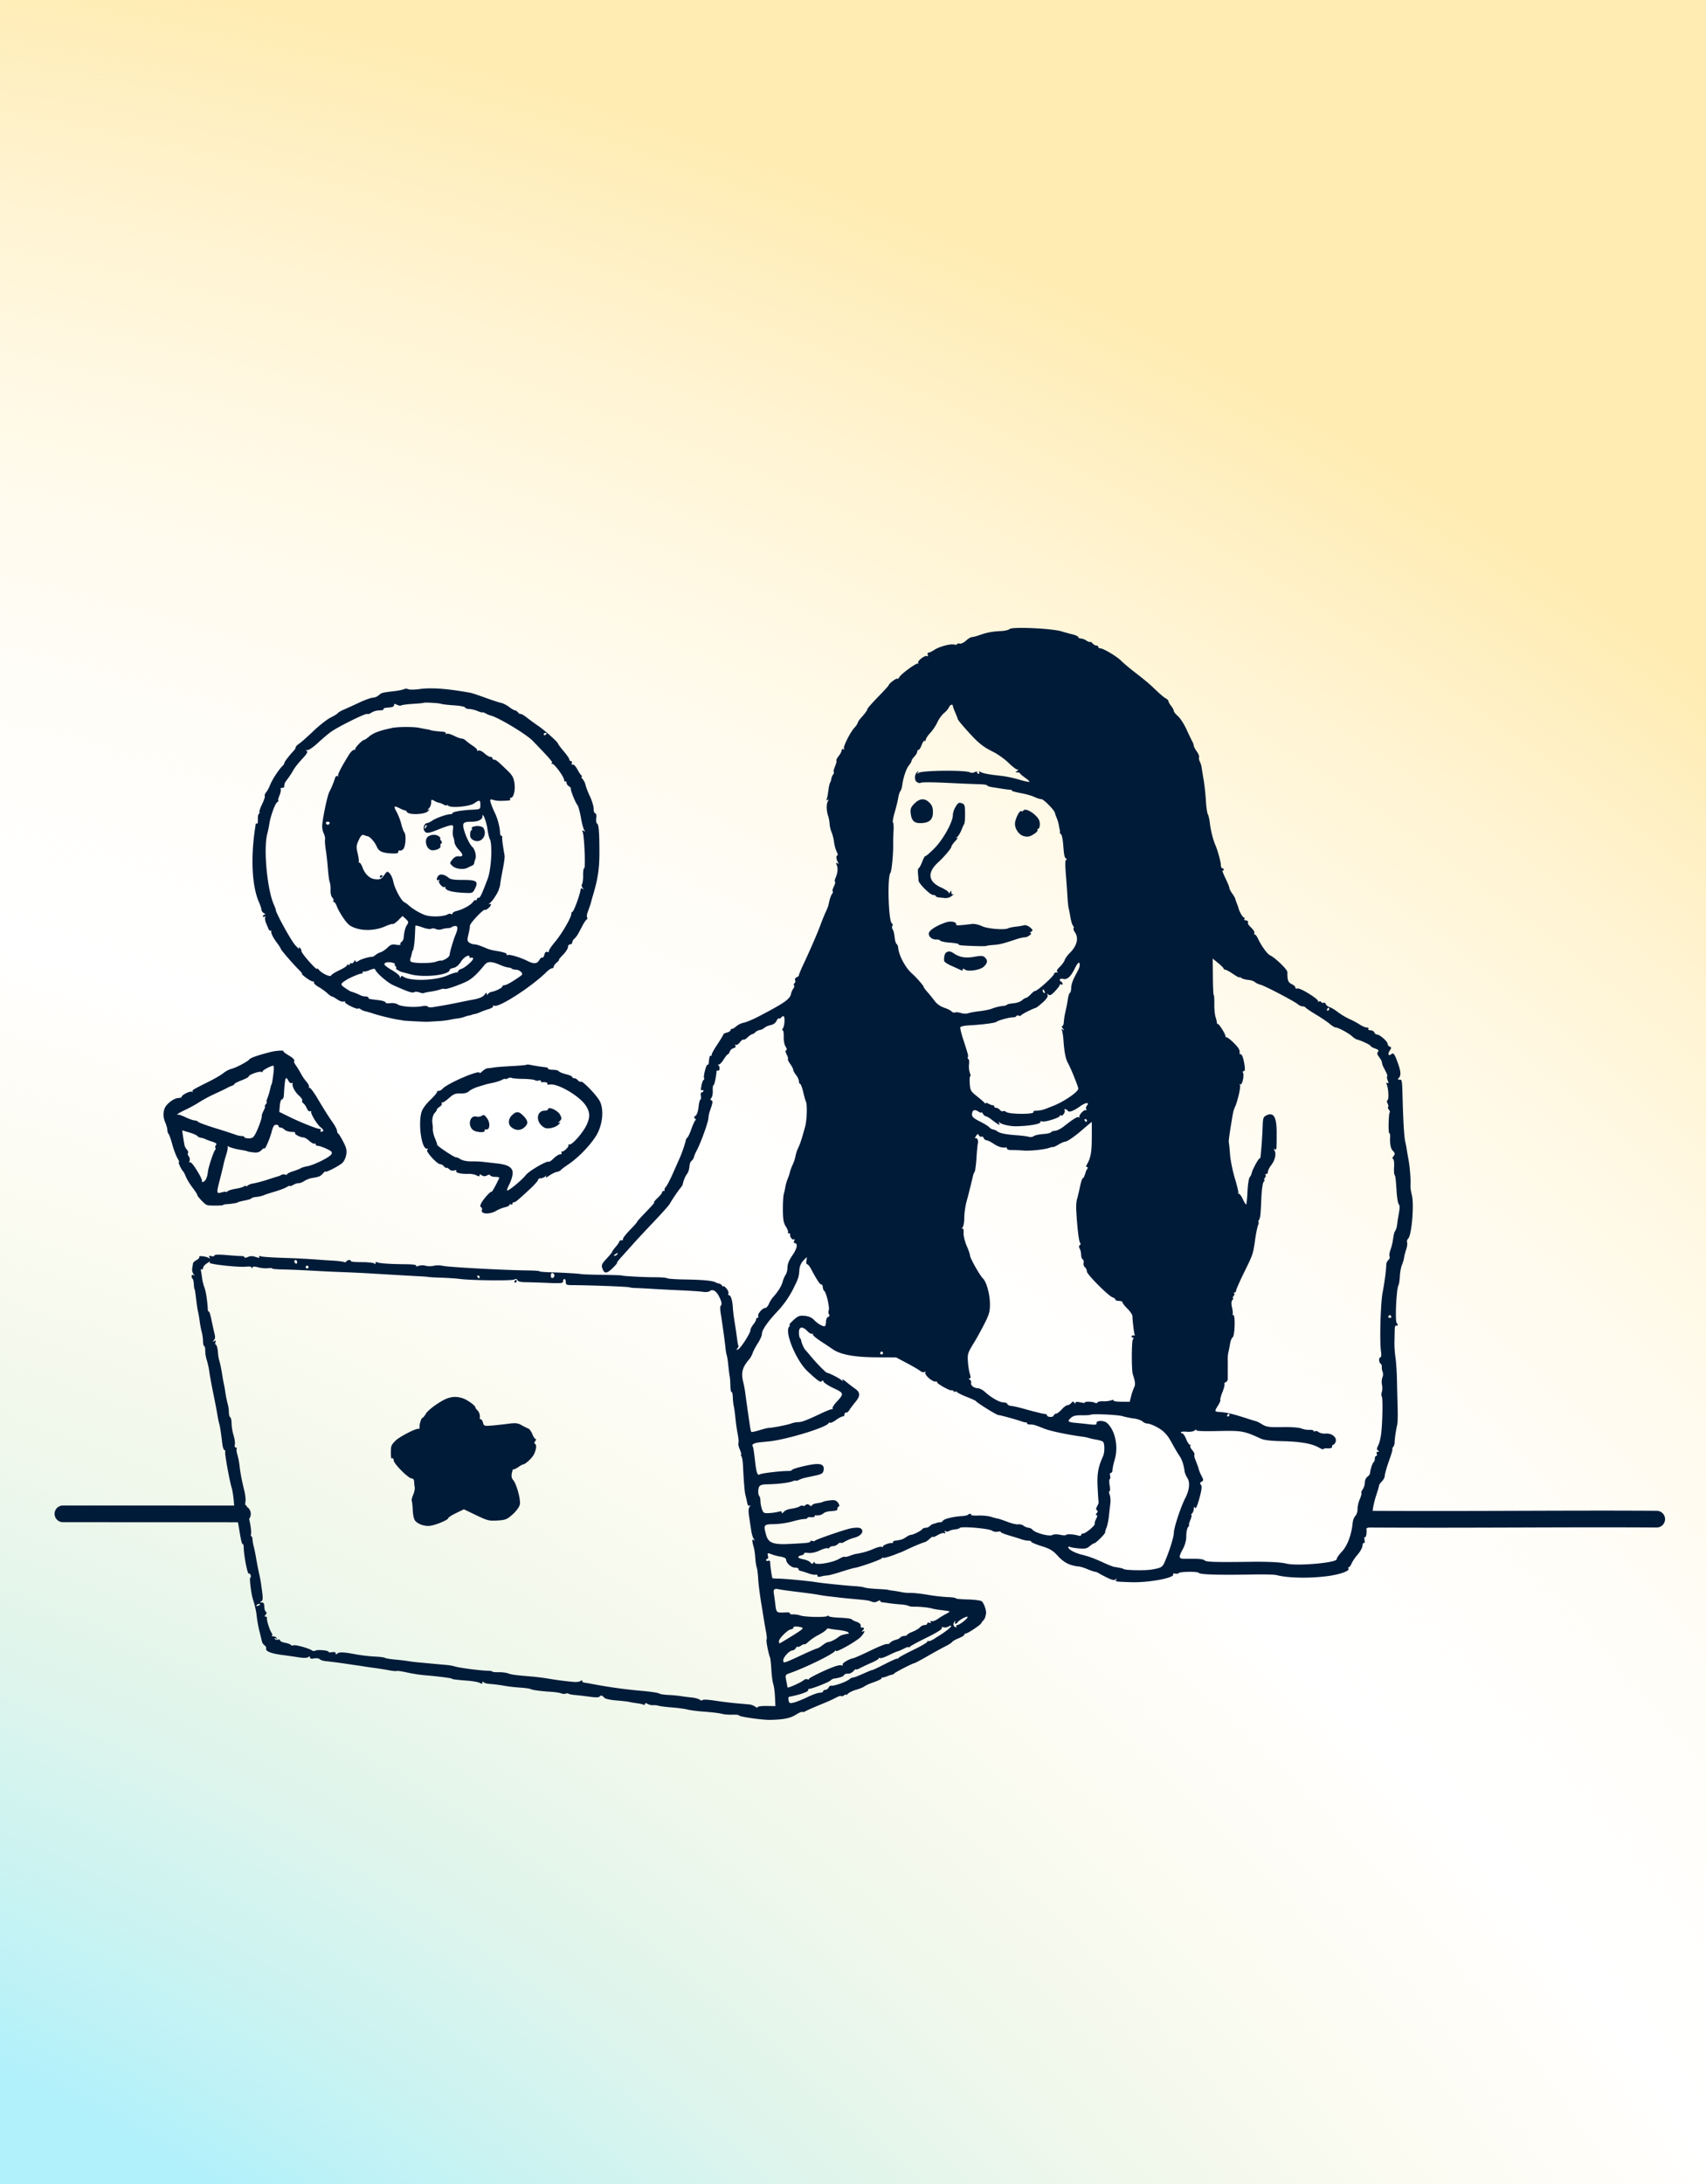 <svg width="125" height="160" viewBox="0 0 125 160" fill="none" xmlns="http://www.w3.org/2000/svg"><path fill="#fff" d="M0 0h125v160H0z"/><path fill="url(#a)" d="M0 0h125v160H0z"/><path fill="url(#b)" d="M0 0h125v160H0z"/><path fill-rule="evenodd" clip-rule="evenodd" d="M4 110.904c0-.338.276-.612.616-.612 4.544.001 8.91.003 13.111.006a.613.613 0 1 1 0 1.224l-13.111-.005a.614.614 0 0 1-.616-.613Zm107.474-.223c3.397-.011 6.648-.022 9.914 0 .34.002.614.278.612.616a.614.614 0 0 1-.62.608c-3.26-.021-6.505-.011-9.904 0l-.277.001c-3.499.012-7.164.023-11.175-.001a.614.614 0 0 1-.612-.616.614.614 0 0 1 .62-.608c4.004.023 7.664.012 11.163.001l.279-.001Z" fill="#001B38"/><path fill-rule="evenodd" clip-rule="evenodd" d="M73.971 46.085c-.072.068-.343.133-.602.145-.657.032-1.025.099-1.554.283-.25.088-.523.16-.605.16-.081 0-.275.118-.43.262-.158.146-.364.241-.466.216-.1-.025-.183-.008-.183.038s-.095.06-.211.03c-.276-.072-1.123.158-1.476.4-.153.104-.334.19-.403.19-.07 0-.098.07-.063.16.035.092.018.133-.042.097-.152-.093-.745.355-.662.499.039.067.034.088-.012.048-.094-.084-1.296.8-1.38 1.014-.03.078-.091.12-.135.093-.08-.048-.63.367-.63.477 0 .032-.352.42-.783.86-.43.442-.783.844-.783.893 0 .085-.18.33-.522.71a.887.887 0 0 0-.185.3c-.016.07-.117.222-.226.337-.316.336-.862 1.419-.78 1.549.046.074.028.09-.047.045-.07-.042-.12-.011-.12.074 0 .08-.1.272-.221.424-.121.153-.196.302-.166.332.03.03-.014.219-.098.419-.085.2-.128.39-.097.42.032.032.012.112-.044.178a.774.774 0 0 0-.132.32.985.985 0 0 1-.1.305c-.036.059-.093.33-.125.602-.033.272-.09.544-.129.606-.043.069-.02.08.062.031.098-.06.106-.033.03.113-.114.22-.101.692.03 1.07.048.143.095.398.104.569.008.17.075.449.147.62.072.17.154.495.18.722.028.227.114.54.192.697.078.156.099.284.046.284-.11 0-.08.295.053.506.067.106.054.123-.047.06-.105-.063-.118-.036-.055.114.115.269.083.589-.097 1.002-.045.102-.054.213-.02.246.033.033-.006.187-.088.343-.081.156-.12.312-.085.346.035.034.015.122-.044.194-.06.072-.146.294-.192.493l-.097.413a7.737 7.737 0 0 1-.199.465c-.102.227-.27.645-.373.929-.196.541-.752 1.824-1.266 2.917-.166.355-.303.687-.303.738 0 .05-.075.12-.167.155-.094.036-.142.13-.11.214.033.083.014.179-.042.213a.118.118 0 0 0-.039.163c.035.055.01.163-.054.24a.99.99 0 0 0-.164.377c-.075.388-.47.665-2.346 1.646-.43.225-.93.437-1.114.47a1.303 1.303 0 0 0-.546.26c-.117.107-.262.196-.322.196s-.11.045-.11.101c0 .056-.117.13-.26.166-.144.036-.261.097-.261.136 0 .04-.206.38-.457.759-.252.378-.432.713-.4.744.03.03.009.056-.049.056-.1 0-.119.06-.164.508-.01.11-.051.18-.09.157-.09-.056-.327.865-.253.983.03.05.015.105-.034.124-.05.019-.123.213-.164.432-.05.27-.039.376.037.33.061-.038.111-.02.111.04 0 .061-.052.11-.116.11-.068 0-.096.107-.068.255.027.14.01.267-.036.284-.048.016-.11.26-.137.543-.03.305-.119.563-.219.636-.12.087-.133.142-.046.195.067.041.082.104.032.14-.05.035-.18.32-.29.632-.11.312-.242.596-.293.63a.35.35 0 0 0-.119.206c-.038.219-.282.932-.438 1.28-.077.17-.3.676-.497 1.122-.197.447-.43.896-.52.998-.088.102-.133.213-.1.246.034.034.007.06-.06.06s-.122.047-.122.103c0 .056-.148.242-.329.413-.18.171-.298.31-.26.31.077 0-.053.152-.775.904-.286.298-.498.542-.47.542.027 0-.206.263-.517.583-.312.32-.542.623-.512.671.03.049-.018.089-.107.089-.09 0-.163.039-.163.087 0 .048-.118.222-.261.387-.144.165-.261.33-.261.365 0 .035-.184.262-.408.504-.366.396-.397.47-.303.736.137.389.326.373.77-.066.2-.199.334-.361.296-.361-.038 0 .114-.2.336-.445.223-.244.587-.65.81-.903.223-.253.904-.984 1.513-1.625.609-.64 1.149-1.245 1.2-1.342.13-.248.611-.962.8-1.185.085-.102.158-.22.16-.26.012-.165.185-.599.291-.73.119-.146.178-.34.209-.686a.506.506 0 0 1 .154-.313.489.489 0 0 0 .163-.258c.014-.084.104-.298.2-.477.286-.535.83-2.027.858-2.36.015-.17.053-.38.083-.464.234-.65.262-.816.145-.855-.091-.03-.093-.078-.005-.187.064-.08.108-.32.098-.533-.01-.213.013-.387.052-.387.06 0 .182-.547.225-1.002.007-.069.046-.104.088-.078.136.082.19-.233.064-.368-.067-.072-.073-.104-.013-.07.061.032.225-.123.365-.347.14-.224.286-.407.327-.407.04 0 .1-.088.135-.195a.435.435 0 0 1 .279-.251c.137-.036.187-.102.137-.182-.047-.075-.036-.1.028-.06.06.035.193-.047.298-.185.104-.137.226-.228.27-.2.044.026.176-.046.293-.162.117-.115.272-.222.343-.236a.501.501 0 0 0 .235-.148.602.602 0 0 1 .314-.155.781.781 0 0 0 .352-.167c.079-.073.283-.161.453-.195.184-.036.355-.159.42-.302.061-.132.148-.217.193-.19.045.028.112.003.148-.055.036-.057.113-.104.172-.104.128 0 .09.721-.047.903-.054.071-.057.13-.006.129.05 0 .083.218.075.483-.01.275.049.582.135.713.095.143.111.242.044.265-.07.023-.057.135.037.313.08.152.121.3.092.33-.03.029.045.19.166.358.121.169.22.361.22.429 0 .067.095.24.21.385.114.144.208.35.208.455 0 .106.04.193.088.193.048 0 .15.267.226.593.077.327.164.64.195.696.116.21.081 1.363-.057 1.86-.276.995-.338 1.182-.519 1.578a2.465 2.465 0 0 0-.183.568 2.767 2.767 0 0 1-.202.613 3.61 3.61 0 0 0-.21.568c-.02.1-.093.319-.161.485a2.975 2.975 0 0 0-.165.568 4.714 4.714 0 0 1-.117.524c-.042.142-.074.663-.07 1.158.003.726.047.967.223 1.25.12.191.188.379.15.416-.037.037-.013.067.054.067s.114.035.105.078c-.035.166.149.434.254.37.07-.043.087-.004.045.103-.037.095-.026.172.023.172.261 0 .197.388-.145.879-.248.356-.37.647-.37.887 0 .196-.063.448-.14.56-.078.112-.175.34-.216.507-.074.3-.358.755-.703 1.127a2.007 2.007 0 0 0-.303.49c-.069.165-.188.3-.265.3-.2 0-.58.432-.52.59.029.073.007.132-.049.132s-.101.051-.101.113c0 .062-.094.231-.209.376-.115.144-.209.33-.209.413 0 .221-.724 1.345-.913 1.417-.126.048-.135.03-.043-.08.065-.077.1-.16.077-.183-.023-.023-.07-.274-.106-.558a36 36 0 0 0-.175-1.188c-.061-.369-.12-.857-.132-1.084-.025-.49-.147-.878-.278-.878-.052 0-.07-.06-.042-.135.029-.074-.043-.244-.16-.377S53 94.18 53 94.23c-.001.052-.04.032-.089-.042a.39.39 0 0 0-.233-.158.814.814 0 0 1-.25-.085c-.201-.12-.95-.191-2.194-.209-.69-.01-1.3-.051-1.358-.093-.058-.04-.48-.073-.94-.072-.744.003-2.403-.09-2.403-.133 0-.01-.658-.03-1.462-.046a35.578 35.578 0 0 1-1.462-.043c0-.032-1.295-.114-2.167-.137-.503-.013-.914-.047-.914-.076 0-.028-.341-.056-.758-.061-1.883-.024-5.848-.239-6.345-.343a1.697 1.697 0 0 0-.656 0c-.16.043-.418.042-.575-.003a1.004 1.004 0 0 0-.525.007c-.149.055-.216.05-.177-.012.037-.06-.26-.102-.752-.106-1.193-.01-1.974-.064-2.107-.145-.064-.04-.118-.01-.119.063 0 .083-.031.095-.078.032-.042-.056-.46-.103-.928-.103s-.83-.035-.803-.077c.026-.043-.023-.078-.11-.078-.085 0-.185.047-.221.105a.124.124 0 0 1-.169.042c-.056-.034-.44-.082-.854-.105a71.277 71.277 0 0 1-1.43-.098 59.195 59.195 0 0 0-2.133-.101c-.8-.026-1.546-.075-1.658-.11-.132-.042-.18-.025-.136.045.048.078-.029.077-.256-.001-.235-.081-.396-.08-.578.002-.14.062-.253.071-.253.019 0-.052-.083-.092-.183-.088-.1.004-.594-.028-1.097-.071-.611-.052-.914-.043-.914.029 0 .058-.101.08-.225.048-.168-.043-.204-.023-.14.077.057.093.043.111-.043.058-.2-.122-.77-.188-.703-.08.033.052-.056.156-.198.231-.142.075-.261.187-.265.248a4.34 4.34 0 0 1-.054.357.566.566 0 0 0 .086.407c.104.127.104.145.002.084-.139-.082-.188.154-.059.281.04.04.08.222.09.405.01.183.03.333.043.333.027 0 .068.262.153.98.03.256.083.582.118.724.034.141.085.444.114.67.029.228.095.576.148.775.053.199.097.512.097.697 0 .185.037.336.082.336.045 0 .08.15.077.335a2.6 2.6 0 0 0 .119.713c.068.208.15.579.18.826.032.247.149.893.26 1.436.186.903.308 1.551.37 1.955a4.5 4.5 0 0 0 .095.413c.069.249.126.624.23 1.497.026.227.096.429.154.448.058.019.084.071.056.115-.054.086.311 2.121.477 2.655.055.179.124.616.153.97.029.354.077.684.107.732.03.048.076.192.103.32.055.269.168.884.203 1.111.102.665.19 1.022.246.988.036-.022.067.107.07.286.006.531.278 1.926.364 1.873.044-.027.106.019.138.102.032.083.02.175-.026.203-.07.043.07 1.181.191 1.555.135.415.25.913.275 1.188a9.2 9.2 0 0 0 .251 1.342c.064.255.13.529.146.608a.524.524 0 0 0 .188.258c.087.063.14.17.116.237-.064.187.358.361 1.114.46.377.049.944.13 1.26.18.366.057.621.052.705-.013.09-.072.13-.064.13.026 0 .086.098.109.298.069.164-.032.348-.009.41.051.06.06.243.124.406.143a40.27 40.27 0 0 1 1.602.207c.201.033.506.077.679.1.172.023.43.062.574.087.144.024.492.075.774.112.282.037.745.111 1.03.165.284.053.548.077.586.054.04-.024.375.025.747.109.372.083.934.172 1.25.198.92.074 2.037.214 2.037.256 0 .041.397.092 1.123.145.387.028.799.101.914.162.158.084.209.078.21-.022.001-.082.031-.093.078-.03.043.057.218.113.39.125.385.028.824.084 1.306.169.201.036.657.084 1.013.108.356.024.695.073.752.108.116.07.717.15 1.525.202.288.018.605.068.705.111.1.042.25.052.33.021.08-.03.174-.028.207.005.034.033.238.075.454.092.217.017.699.074 1.072.126.43.06.703.059.743-.004.08-.124.217-.092.354.082.06.076.444.161.888.197.43.035.854.084.94.108.086.024.334.065.551.093.217.027.44.077.496.111.056.034.102.011.102-.051 0-.082.059-.082.213 0a.776.776 0 0 0 .392.087c.098-.014.272.004.387.039.115.036.559.092.986.125.427.032.944.102 1.149.156.205.053.781.125 1.281.159.5.035 1.047.102 1.214.149.168.048.522.078.788.068.266-.011.483.012.483.05 0 .097 1.723.344 2.298.329.969-.024 1.446-.119 1.844-.367.237-.148.455-.246.485-.217.03.03.14.005.246-.053.106-.059.428-.205.715-.325l.888-.37a9.13 9.13 0 0 0 .66-.313c.162-.087.322-.132.356-.098.034.033.125.009.202-.055.077-.063.14-.082.14-.043 0 .04.073 0 .162-.088.088-.087.359-.215.6-.283.242-.068.51-.179.596-.246.086-.067.403-.208.705-.312.302-.105.548-.228.548-.273 0-.046.036-.076.079-.067.043.01.196-.031.34-.09.143-.06.302-.11.353-.112a.239.239 0 0 0 .157-.089c.067-.091 1.375-.758 1.485-.758.035 0 .481-.24.992-.533a32.22 32.22 0 0 1 1.314-.722c.212-.104.416-.238.453-.297.037-.06.252-.181.477-.27.224-.089.408-.203.408-.254 0-.051.05-.092.112-.092.134 0 1.074-.623 1.125-.745a.994.994 0 0 1 .157-.214.663.663 0 0 0 .147-.257 4.97 4.97 0 0 1 .047-.204c.062-.226-.16-.863-.333-.954-.11-.058-.578-.113-1.04-.122-.463-.01-.841-.048-.841-.085 0-.038-.27-.077-.6-.088a13.168 13.168 0 0 1-1.437-.166c-.46-.08-1.024-.142-1.253-.139a3.42 3.42 0 0 1-.68-.056 6.846 6.846 0 0 0-.626-.108c-.201-.024-.366-.053-.366-.065 0-.011-.352-.038-.783-.061-.43-.022-.854-.071-.94-.107-.086-.037-.393-.081-.682-.097-.62-.036-2.494-.227-2.87-.294-.466-.082-2.233-.25-2.706-.258-.254-.004-.472-.018-.485-.033-.04-.044-.172-.946-.167-1.144.003-.124-.048-.17-.146-.133-.083.032-.151.013-.151-.042s.043-.1.095-.1c.052 0 .07-.093.04-.207-.062-.234-.032-.245.304-.11a3.7 3.7 0 0 0 .632.16c.226.036.391.121.391.201 0 .259.373.601.655.601.152 0 .267.046.255.102-.012.057.049.117.135.133.086.017.344.098.574.179.23.082.477.128.549.104.072-.025.13.011.13.078 0 .084.092.099.287.047a2.07 2.07 0 0 1 .444-.071c.087.002.533-.117.993-.265.46-.147.906-.277.992-.287.349-.044 1.937-.603 2.009-.708.042-.062.077-.079.078-.039.002.063.593-.105 1.046-.298.087-.037.18-.072.21-.078.028-.006.263-.111.522-.233.52-.247 1.144-.504 1.305-.539.058-.012.21-.12.34-.24.129-.12.235-.183.235-.14 0 .043.152-.013.34-.124.186-.112.404-.179.484-.15.097.035.117.008.062-.081-.056-.088-.042-.107.042-.056a.247.247 0 0 0 .251-.014c.07-.049.267-.104.44-.122.172-.017.325-.062.34-.099.057-.15 2.18.03 2.39.203.077.063.257.093.4.066.141-.027.24-.019.217.017-.022.035.25.15.604.255.354.105.715.215.801.246.3.104.471.141.653.14.1 0 .183.036.183.082 0 .045.34.188.754.317.63.197.83.318 1.21.736.433.476.88.697 1.535.758.115.01.387.095.604.188.218.093.476.183.575.199a.567.567 0 0 1 .23.081c.03.028.297.173.595.321.403.2.575.24.668.155.094-.085.107-.081.053.015-.086.149-.087.149 1.087.189 1.299.043 3.24-.322 3.08-.58-.031-.049.038-.071.153-.049.115.022.231.005.257-.037.07-.112 1.398-.131 1.467-.021.081.13 1.401.17 4.026.122.775-.014 1.527.005 1.67.043.838.221 2.411.252 3.761.074.875-.115 1.616-.379 1.516-.539-.036-.059-.026-.106.022-.106s.143-.128.21-.284c.067-.156.27-.454.45-.661.182-.208.337-.494.345-.636.01-.142.058-.232.11-.201.051.032.07-.064.04-.213-.028-.149-.011-.246.038-.216.075.047.142-.349.102-.603-.007-.042.04-.077.104-.077.068 0 .096-.108.066-.261-.028-.143-.009-.285.042-.316.051-.031.064-.101.03-.155-.034-.055-.008-.086.057-.071.071.017.133-.157.155-.436.021-.256.136-.761.255-1.123.12-.363.218-.7.218-.749 0-.049.094-.183.209-.296.115-.114.209-.303.209-.422 0-.118.14-.606.31-1.084.171-.478.283-.869.249-.869-.034 0-.012-.06.05-.134a.594.594 0 0 0 .111-.335c-.002-.24.098-.924.187-1.286.034-.142.05-.677.035-1.188a294.94 294.94 0 0 1-.051-2.065c-.013-.624-.062-1.391-.111-1.703a7.447 7.447 0 0 1-.075-1.085c.007-.283.016-.693.019-.91.004-.234.049-.367.112-.329.115.07.144-.08.037-.187-.136-.134-.023-2.527.13-2.772.04-.065.085-.355.099-.645.014-.289.083-.665.153-.835.071-.17.142-.412.158-.538.016-.125.085-.394.154-.598.068-.203.097-.437.066-.518-.032-.081.006-.21.083-.286.254-.251.442-2.487.267-3.173-.065-.255-.112-.556-.103-.67.034-.472-.044-1.442-.167-2.065-.034-.17-.079-.437-.102-.593a7.096 7.096 0 0 0-.109-.568c-.079-.33-.147-1.379-.19-2.917-.046-1.69-.041-1.652-.236-1.652-.138 0-.15-.028-.052-.124.173-.171.157-.467-.059-1.067-.253-.702-.327-.805-.488-.674-.206.17-.284-.005-.116-.26.135-.202.135-.238.001-.289-.084-.032-.153-.125-.153-.207 0-.174-.581-.683-.78-.683-.076 0-.165-.07-.198-.155-.033-.085-.158-.155-.278-.155-.12 0-.19-.046-.154-.103.035-.057-.021-.104-.125-.104-.103 0-.33-.095-.502-.21a6.337 6.337 0 0 0-.765-.41 4.877 4.877 0 0 1-.836-.5c-.21-.163-.485-.329-.609-.367-.124-.038-.253-.14-.286-.227-.034-.086-.105-.13-.16-.097-.053.033-.127.012-.164-.047-.037-.059-.122-.075-.19-.037-.068.039-.089.033-.047-.013.11-.121-1.292-1.003-1.507-.947-.1.026-.171-.004-.159-.065.013-.061-.106-.175-.264-.253-.276-.136-.328-.278-.323-.885.001-.19-.89-1.051-1.27-1.229-.21-.097-.65-.71-.896-1.243-.071-.156-.172-.284-.224-.284-.051 0-.065-.046-.03-.102.036-.057-.055-.22-.2-.364-.145-.144-.265-.284-.267-.31a4.29 4.29 0 0 1-.002-.153c0-.057-.073-.103-.163-.103-.09 0-.134-.047-.098-.104.035-.057.022-.103-.03-.103-.086 0-.337-.426-.395-.671a3.87 3.87 0 0 0-.127-.362 3.753 3.753 0 0 1-.126-.36c-.013-.058-.113-.227-.222-.378-.108-.151-.197-.326-.197-.389s-.133-.39-.295-.728c-.163-.337-.257-.59-.21-.56.048.029.087.004.087-.056s-.047-.11-.104-.11c-.058 0-.105-.104-.106-.232 0-.239-.24-1.104-.405-1.471-.157-.349-.347-1.112-.4-1.6-.026-.255-.093-.546-.147-.646-.055-.1-.12-.554-.145-1.008-.026-.454-.1-1.139-.165-1.522a45.03 45.03 0 0 1-.148-.916 1.513 1.513 0 0 0-.13-.413c-.056-.107-.08-.251-.055-.321s-.052-.264-.171-.43c-.12-.165-.217-.352-.217-.415a.78.78 0 0 0-.101-.294 20.622 20.622 0 0 1-.429-.895c-.18-.394-.464-.834-.63-.978-.166-.145-.303-.316-.303-.38 0-.065-.088-.23-.195-.365-.108-.135-.196-.292-.195-.35 0-.056-.089-.149-.2-.206-.11-.056-.418-.312-.683-.568-.546-.525-.716-.669-1.647-1.393-.365-.284-.786-.64-.935-.79-.316-.322-1.308-.914-1.528-.914-.084 0-.152-.047-.152-.103 0-.057-.065-.104-.144-.104-.08 0-.204-.07-.276-.157-.073-.087-.155-.135-.183-.107-.028.028-.15-.017-.27-.1a.874.874 0 0 0-.404-.152c-.102 0-.186-.045-.186-.1 0-.054-.2-.147-.444-.206s-.587-.153-.763-.21c-.693-.223-3.636-.357-3.83-.175Zm-44.369 4.403c-.085.044-.412.111-.728.148-.874.102-.916.113-1.126.301a.754.754 0 0 1-.428.176c-.127 0-.57.158-.984.352a60.63 60.63 0 0 1-1.14.52c-.213.09-.413.208-.446.26-.032.052-.27.198-.526.325-.257.127-.83.576-1.272.998-.442.422-.912.838-1.045.923-.132.086-.24.2-.24.255 0 .054-.059.16-.13.235-.323.339-.753.902-.706.924.029.013-.03.105-.13.205-.289.285-.759 1.008-.913 1.404-.077.2-.207.44-.29.536-.082.096-.125.213-.096.26.03.048-.057.315-.193.594-.136.278-.225.541-.198.584.026.042.007.102-.043.133-.05.03-.083.217-.073.414.01.198-.02.336-.067.307-.047-.029-.09-.014-.095.031a8.849 8.849 0 0 1-.04.29c-.332 2.158-.23 4.244.264 5.384.112.257.203.53.203.609 0 .077.082.188.183.246.101.058.125.107.052.108-.072.002-.13.053-.13.113 0 .06.054.076.12.035.073-.044.092-.028.049.041-.04.064-.007.268.072.455.08.187.163.387.186.444.023.056.078.091.12.077.044-.014.072.009.063.052-.03.134.141.477.423.852.15.198.272.39.272.426 0 .075.902 1.12 1.34 1.553.162.16.26.292.216.292-.043 0 .105.136.33.301.224.166.445.278.491.25.046-.027.07.005.054.073-.016.067.136.215.337.327.201.112.486.316.632.453.147.136.304.248.35.248.045 0 .22.097.39.216.168.12.378.19.465.156.087-.033.133-.019.101.031-.063.102.872.57.962.481.032-.03.116-.008.187.05a.873.873 0 0 0 .323.145c.106.021.405.108.663.194.453.15 1.557.41 1.88.444.087.009.18.027.21.039.055.024 1.654.108 1.827.097.058-.004.387-.024.732-.043a6.82 6.82 0 0 0 .887-.1 5.66 5.66 0 0 1 .575-.1 2.35 2.35 0 0 0 .488-.109c.096-.04.26-.087.365-.107a.662.662 0 0 0 .191-.052.75.75 0 0 1 .205-.053c.112-.02.3-.084.417-.14.118-.056.39-.155.606-.22.217-.066.367-.162.335-.213-.033-.052.01-.068.094-.036.362.137 2.733-1.4 3.83-2.483.147-.144.323-.262.393-.262.069 0 .126-.053.126-.117s.101-.204.225-.31c.124-.106.195-.193.159-.193-.037 0 .097-.166.297-.37.2-.203.364-.459.364-.568 0-.108.07-.197.156-.197s.157-.064.157-.142c0-.079.07-.2.154-.27.085-.07.226-.26.314-.425l.322-.607c.09-.169.208-.335.263-.368a.118.118 0 0 0 .035-.163c-.035-.057-.017-.228.041-.38.119-.315.242-.68.242-.715 0-.013.093-.338.205-.723.307-1.047.416-1.826.414-2.97-.001-1.44-.052-2.046-.173-2.086-.057-.019-.084-.196-.061-.394.026-.22-.003-.36-.074-.36-.063 0-.116-.15-.116-.335 0-.185-.123-.591-.271-.904-.148-.312-.292-.683-.32-.825a1.062 1.062 0 0 0-.215-.439c-.091-.1-.123-.182-.071-.183.052 0 .047-.035-.011-.077-.058-.042-.199-.251-.312-.465-.114-.214-.264-.367-.333-.34-.077.028-.104-.012-.069-.102.032-.083.006-.15-.057-.15a.115.115 0 0 1-.116-.115c0-.063-.188-.336-.418-.608-.23-.271-.418-.525-.418-.563 0-.102-.996-.99-1.458-1.3-.216-.146-.58-.412-.81-.592-.23-.18-.441-.304-.47-.276-.029.029-.111-.02-.184-.106s-.177-.157-.23-.157c-.055 0-.25-.113-.433-.252-.184-.138-.45-.273-.594-.3-.143-.027-.66-.196-1.148-.375-.488-.178-.981-.342-1.096-.362-1.712-.308-2.856-.391-3.73-.271-.361.05-.729.053-.816.008a.381.381 0 0 0-.314-.002Zm2.719 1.075c.086.033.508.082.938.11.43.026.798.097.818.157.02.06.152.109.292.109.141 0 .42.067.618.15.2.082.363.126.363.099 0-.028.105.007.235.078.129.07.282.137.34.148.521.102 2.626 1.362 3.11 1.862 1.275 1.318 1.502 1.582 1.397 1.624-.072.03-.058.053.036.06.173.012.87.968.87 1.195 0 .079.04.12.087.09.048-.029.087.018.087.103 0 .086.075.197.166.248.092.05.156.125.144.165-.033.112.329 1.024.476 1.199.072.085.19.503.264.93.073.425.184.84.246.922.09.117.082.13-.034.06-.114-.067-.131-.044-.074.103.116.3.21 2.631.106 2.631-.051 0-.086.22-.079.49.008.27-.025.565-.073.656a.255.255 0 0 0 .038.3c.098.104.097.117-.005.06-.072-.04-.134-.035-.138.011-.037.385-.512 1.684-.616 1.684-.04 0-.073.064-.073.142 0 .27-.692 1.46-1.198 2.061-.28.332-.482.645-.45.696.031.051-.013.066-.1.033-.108-.04-.18.024-.226.207-.037.147-.107.243-.156.213-.048-.03-.136.035-.194.143-.168.31-.404.34-.864.109-.528-.267-1.344-.515-1.46-.444-.048.03-.087.007-.087-.048 0-.098-.227-.169-.888-.277a2.82 2.82 0 0 1-.522-.14c-.581-.245-.81-.32-.977-.32a.712.712 0 0 1-.357-.13c-.149-.11-.157-.195-.06-.593.064-.255.113-.543.11-.638-.008-.181 1.017-1.261 1.11-1.17.067.067.435-.256.435-.382 0-.052-.058-.064-.13-.027-.072.037-.03-.019.093-.123.194-.165.57-.763.62-.99a.36.36 0 0 1 .038-.103 2.09 2.09 0 0 0 .064-.336c.023-.17.11-.653.192-1.074.082-.42.136-.838.12-.93-.122-.677-.193-1.217-.174-1.326.012-.07-.017-.129-.065-.129-.047 0-.089-.081-.092-.18-.015-.456-.168-1.05-.394-1.523a5.39 5.39 0 0 1-.304-.758c-.053-.22-.033-.235.222-.162.25.071.435.078 1.092.04.102-.006.158-.054.124-.108-.033-.053-.01-.096.053-.096.199 0 .332-.546.26-1.063-.056-.403-.153-.581-.502-.92-.718-.695-.853-.805-.985-.805-.07 0-.127-.047-.127-.103 0-.057-.068-.104-.152-.104-.083 0-.28-.117-.437-.262-.165-.151-.353-.236-.446-.2-.088.033-.127.027-.085-.014.04-.04-.102-.191-.317-.335a5.08 5.08 0 0 1-.53-.396.497.497 0 0 0-.29-.135c-.085 0-.342-.095-.571-.21-.23-.116-.47-.179-.534-.14-.065.04-.089.026-.053-.03.036-.059-.08-.113-.271-.125-.376-.025-.858-.089-.858-.114 0-.009-.117-.036-.26-.06a21.665 21.665 0 0 1-.575-.11c-.416-.085-1.592-.077-1.985.014l-.418.096c-.594.14-.99.305-1.243.522-.167.143-.34.26-.384.26-.125 0-.704.603-.64.667.03.03-.01.056-.091.057-.082 0-.242.15-.357.334-.553.884-.862 1.48-.81 1.565.032.052.008.063-.055.025-.064-.04-.142.032-.179.164a6.145 6.145 0 0 1-.418 1.009c-.13.255-.436 1.68-.51 2.374a1.32 1.32 0 0 0 .1.634c.078.15.124.358.104.464-.021.106.004.449.056.76.05.313.12.94.155 1.395.034.454.096.895.136.98.04.086.066.34.056.564-.009.23.046.472.127.551.078.078.116.184.083.236-.032.052-.014.095.042.095.055 0 .152.15.217.331.064.182.287.575.495.874.311.447.471.574.9.715.639.21 1.494.151 2.16-.148.255-.115.498-.188.539-.164.04.025.218-.097.394-.27l.32-.317.234.215c.21.194.22.24.09.445-.135.213-.193.437-.246.952-.012.114-.081.244-.154.29-.073.046-.107.125-.076.175.031.05-.11.064-.312.032-.303-.049-.416-.012-.64.209-.148.147-.372.298-.495.335a1.241 1.241 0 0 0-.381.203c-.086.074-.193.135-.237.135-.235-.002-.785.157-.99.286-.183.114-.236.117-.239.015-.001-.075-.049-.053-.11.052-.06.1-.152.156-.206.123-.054-.033-.098-.008-.098.055 0 .064-.047.087-.105.052-.057-.035-.104-.018-.104.038 0 .056-.255.22-.566.366-.31.146-.583.318-.605.383-.047.14-.691-.16-.889-.416-.07-.09-.128-.124-.13-.075-.006.166-1.146-1.12-1.15-1.297-.001-.096-.057-.207-.123-.248-.08-.048-.095-.024-.045.071.042.08-.09-.04-.295-.268-.31-.345-1.42-2.364-1.42-2.585 0-.037-.065-.214-.144-.393-.48-1.08-.761-4.044-.486-5.127a8.24 8.24 0 0 0 .153-.723c.072-.54.41-1.5.57-1.622.093-.07.136-.128.096-.13-.04-.002-.004-.168.081-.369.085-.201.127-.41.093-.465-.034-.054.012-.098.101-.098.09 0 .163-.047.163-.103 0-.218.022-.268.253-.568.131-.17.313-.45.403-.62.091-.17.38-.539.644-.82.351-.373.443-.532.346-.597-.095-.064-.084-.08.042-.058.095.016.448-.226.784-.538.336-.313.77-.678.963-.813.566-.395 2.527-1.362 2.632-1.299.052.032.2-.014.328-.102.127-.089.389-.161.58-.161.192 0 .326-.037.298-.081-.028-.045.04-.091.15-.103l.41-.045c.116-.012.21-.083.21-.158 0-.105.049-.11.21-.025.117.061.26.083.318.047.058-.036.443-.086.854-.112.412-.025.76-.058.774-.072.05-.049 1.134.01 1.29.07Zm37.497.157c0 .05.08.27.176.49.097.22.18.434.183.476.004.042.241.341.529.665.952 1.071 1.259 1.328 2.07 1.733.333.166.836.525 1.116.798.28.273.571.497.646.498.1.001.094.03-.02.102-.135.086-.133.1.018.102.095 0 .19.038.209.082.019.045.19.19.38.321.19.132.323.261.297.288-.027.026-.37-.047-.763-.163a8.694 8.694 0 0 0-1.185-.26c-1-.11-1.407-.182-1.6-.284-.144-.076-.18-.074-.13.007.039.062.02.113-.04.113a.11.11 0 0 1-.11-.108c0-.072-.06-.075-.18-.009a.392.392 0 0 1-.349.01c-.333-.175-3.52-.143-3.748.038-.121.098-.133.09-.063-.034s.06-.13-.049-.03c-.217.199-.22.636-.005.75.103.054.207.08.231.056.07-.069.782-.067 2.282.007.776.038 1.68.075 2.011.082.33.007.6.045.6.085 0 .04.153.098.34.128l.757.12c.23.037.498.071.596.076.098.005.154.033.124.062-.03.03.257.11.635.179.379.069.836.198 1.015.286.18.088.41.16.514.16.164 0 .967.82.99 1.012.005.04.061.199.126.353.065.154.14.41.166.568.026.158.057.311.068.34a.323.323 0 0 1 .004.145c-.01.051.028.122.085.157.057.034.127.367.156.739.064.833.09.952.222 1.048.069.05.068.076-.003.077-.072.001-.08.35-.024 1.06.046.582.1 1.337.12 1.678.02.34.06.712.09.826.03.113.087.415.13.671.041.255.124.524.183.596.06.072.08.16.044.194-.034.035.006.16.09.279.307.433.167.998-.38 1.539-.16.157-.321.385-.36.506-.039.12-.205.35-.368.507-.193.187-.253.306-.171.339.07.028.046.054-.056.059-.1.004-.183.048-.183.097 0 .164-1.258 1.298-1.402 1.264-.036-.009-.176.101-.31.245-.135.143-.289.26-.343.26-.055 0-.19.082-.302.181-.111.1-.39.196-.619.214-.228.018-.44.065-.47.103-.03.039-.147.079-.262.089a3.293 3.293 0 0 0-.888.218c-.144.055-.534.131-.869.17-.334.038-.71.107-.835.153-.125.045-.357.038-.516-.017-.16-.054-.356-.074-.437-.043a.25.25 0 0 1-.258-.076c-.061-.072-.306-.195-.545-.273a1.469 1.469 0 0 1-.707-.508c-.15-.201-.39-.497-.533-.658-.144-.16-.262-.323-.262-.361-.001-.085-.539-.698-.867-.988-.472-.418-.953-1.32-.996-1.87-.01-.113-.059-.236-.11-.273-.053-.037-.112-.2-.132-.361-.06-.476-.089-.597-.175-.733-.045-.071-.05-.18-.01-.244a.13.13 0 0 0-.038-.182c-.25-.153-.345-3.404-.107-3.697.088-.109.207-1.288.203-2.02-.002-.478-.001-.525.028-1.09.016-.3-.005-.566-.045-.591-.04-.025.018-.36.13-.744s.228-.862.258-1.06c.03-.2.1-.415.153-.48.053-.065.114-.251.135-.414.072-.564.29-1.217.487-1.466.11-.137.199-.292.199-.343 0-.052.094-.194.209-.316.115-.121.209-.282.209-.357 0-.074.044-.135.097-.135.054 0 .157-.16.228-.356.072-.196.169-.332.216-.304.047.03.085-.01.085-.085 0-.076.149-.3.33-.496.182-.196.416-.547.52-.78.104-.232.323-.535.487-.672.164-.137.329-.33.365-.43.07-.185.283-.254.283-.09ZM40.05 53.74c0 .025-.047.074-.105.109-.057.035-.104.014-.104-.046s.047-.109.104-.109c.058 0 .105.02.105.045Zm-7.886 5.07c.057.002.21.062.34.132.129.07.234.094.234.052 0-.041.05-.026.111.034.188.186 1.568.057 1.896-.176.384-.274.456-.255.452.119-.004.32-.007.32-.63.351-.773.038-1.41.152-1.41.252 0 .04-.07.074-.155.074-.266 0-1.034.271-1.324.467-.153.103-.327.187-.387.187-.187 0-.32.34-.211.54.132.244.29.232 1.06-.083.358-.147.75-.279.872-.294.195-.025.216.013.173.322-.026.193-.014.43.028.527.04.096.082.279.09.404.01.126.144.361.3.522.355.366.362.53.02.493-.182-.02-.33.054-.474.235-.207.26-.207.266-.009.462.23.227.798.302 1.11.147.116-.059.274-.134.35-.167.077-.034.141-.108.143-.165a1.52 1.52 0 0 1 .094-.336c.08-.21-.043-.692-.219-.852-.177-.161-.454-.704-.59-1.159-.184-.61-.12-.695.519-.698.487-.002.802-.156.803-.392.002-.357.29.373.366.923.042.304.118.632.17.73.21.393.114 2.22-.153 2.92-.456 1.2-.55 1.393-.67 1.393-.072 0-.131.055-.131.12 0 .067-.031.09-.07.053-.037-.037-.134.025-.215.14-.16.226-.752.548-1.204.656-.157.037-.287.116-.287.175 0 .06-.047.079-.104.044-.058-.035-.163-.028-.235.017-.261.16-1.035.21-1.54.097-.342-.076-1.023-.462-1.34-.76a1.787 1.787 0 0 0-.322-.227c-.233-.123-.71-1.026-.804-1.524-.04-.21-.154-.468-.254-.573-.176-.187-.189-.183-.415.13-.197.275-.29.32-.612.295-.428-.032-.778-.351-.977-.888-.068-.185-.169-.336-.225-.336-.055 0-.075-.024-.045-.054s-.003-.302-.074-.604c-.116-.491-.108-.596.074-.986.154-.334.244-.422.378-.37.097.037.223.076.28.086.177.03.53.436.67.768.143.344.408.459 1.132.492.323.014.444-.02.444-.127 0-.08.043-.12.096-.088.053.033.17-.014.261-.104.178-.176.233-1.065.076-1.238-.049-.054-.149-.33-.222-.614a4.294 4.294 0 0 0-.333-.865c-.246-.43-.2-.489.216-.276.177.09.352.16.39.153.037-.006.106.05.153.126.141.226 1.297.184 1.527-.056.132-.139.14-.174.03-.122-.097.046-.087.017.026-.074.1-.081.182-.272.182-.424 0-.257.017-.267.235-.144.13.072.282.134.34.137Zm34.845.051c-.244.242-.312.392-.29.646.053.588.236.795.704.795.65 0 .933-.24.933-.79 0-.349-.062-.519-.257-.712-.345-.341-.703-.321-1.09.062Zm3.015.23c-.113.183-.206.46-.206.614 0 .514-.701 1.78-1.35 2.44-.338.342-.636.6-.665.57-.029-.028-.134.161-.234.42-.1.26-.218.471-.261.471-.044 0-.065.174-.046.387.019.213.037.447.041.519.013.22.857 1.056 1.066 1.056.107 0 .195.036.195.08 0 .045.116.09.257.102.141.012.294.028.34.035a.762.762 0 0 0 .61-.173c.112-.09.145-.133.073-.097-.08.04-.131-.006-.132-.122-.002-.158-.017-.163-.103-.032-.064.099-.102.11-.103.03 0-.07-.254-.24-.562-.38-.946-.428-1.02-1.088-.207-1.832.448-.41.976-1.037.976-1.158 0-.059.13-.245.288-.413.158-.168.216-.271.13-.23-.13.063-.13.053.005-.062.089-.075.226-.299.305-.498.079-.198.173-.407.209-.464.036-.057.063-.4.06-.762-.004-.59-.03-.669-.242-.747-.2-.073-.27-.035-.444.246Zm4.957.293a.112.112 0 0 1-.152.039c-.103-.063-.353.373-.445.776-.095.413.23.954.636 1.057.276.07.42.043.706-.132.198-.121.334-.263.301-.314-.032-.052-.01-.095.052-.095.06 0 .11-.153.11-.341 0-.251-.09-.425-.34-.657-.358-.335-.769-.492-.868-.333Zm-50.827.926c-.021.06-.083.11-.137.11-.055 0-.116-.05-.137-.11-.02-.061.041-.111.137-.111s.157.05.137.11Zm7.03.33c-.103.1-.114.089-.058-.058.04-.102.098-.16.13-.128s0 .115-.071.185Zm3.46-.063c-.072.029-.105.095-.072.147.032.052.02.094-.027.094s-.09.135-.098.3c-.009.218.056.335.245.434.524.278 1.038-.316.747-.863-.093-.173-.498-.23-.795-.112Zm-3.375.823c-.171.315.04.84.357.884.302.043.706-.145.647-.3-.026-.07 0-.155.057-.19.069-.042.062-.116-.017-.21-.067-.08-.09-.146-.05-.146.04 0 .01-.062-.066-.136-.23-.229-.783-.17-.928.098Zm.864 2.743c-.162.16-.166.429-.005.331.077-.047.092-.028.04.053-.084.136.293.558.403.45.034-.035.063-.008.063.06 0 .188.466.323 1.267.367.711.039.726.035.882-.265.296-.565.155-.678-.843-.674-.655.002-.932-.038-1.069-.157-.27-.235-.594-.307-.738-.165Zm-4.304.089c0 .06.047.08.105.045.057-.035.104-.084.104-.109 0-.025-.047-.046-.104-.046a.107.107 0 0 0-.105.11Zm41.519 3.33c-.665.21-1.254.574-1.288.796-.04.257.232.49.548.47.12-.007.25.03.288.085.038.055.355.12.705.145.349.025.635.076.635.114 0 .082.113.094 1.183.135.45.016.836.013.858-.01.022-.02.252-.052.512-.07.45-.03.724-.098 1.68-.42.232-.078.52-.142.64-.142.204 0 .588-.307.388-.31-.05-.002-.02-.05.066-.106.133-.089.12-.134-.093-.31-.138-.114-.326-.185-.418-.156a5.268 5.268 0 0 1-.623.105c-.25.03-.497.082-.55.114-.237.145-1.517.045-1.923-.15-.231-.11-.56-.184-.73-.163-.99.122-1.192.127-1.17.03.038-.173-.372-.263-.708-.157Zm-37.75.478c.076-.045.223-.037.33.019a.616.616 0 0 0 .423.023c.127-.043.334-.082.46-.087.127-.004.264-.04.305-.082.041-.04.157-.073.257-.073.187 0 .185.211-.007.67-.156.372-.419 1.275-.419 1.437 0 .087-.14.23-.313.319-.172.088-.313.138-.313.11 0-.027-.177.01-.392.083-.36.122-1.457.13-1.783.012-.088-.031-.112-.128-.067-.269a4.29 4.29 0 0 0 .104-.388.516.516 0 0 1 .049-.168c.062 0 .142-.52.168-1.084.016-.369.032-.702.035-.74.003-.037.236.015.517.117.29.105.57.149.647.101Zm37.734 1.737c-.113.072-.179.336-.153.62.007.071.236.228.508.348.273.12.579.26.68.31.12.06.182.05.182-.027 0-.082.039-.084.132-.008.226.185 1.12.058 1.396-.198.287-.268.312-.456.088-.677-.134-.133-.26-.14-.783-.05-.644.112-1.066.04-1.51-.258-.23-.156-.364-.17-.54-.06Zm-34.922.347c0 .056.043.076.097.043a.115.115 0 0 1 .156.035c.071.114-.57.69-.873.785-.119.037-.216.11-.216.163 0 .053-.067.097-.148.097-.081 0-.375.098-.653.218-.9.39-2.774.432-3.236.073-.076-.059-.14-.044-.175.04-.04.097-.057.091-.066-.021-.006-.086-.254-.295-.55-.465-.296-.17-.555-.362-.575-.426-.05-.154.273-.226.598-.133.144.04.22.078.17.084-.05.006-.032.08.04.165.07.085.088.157.038.158-.1.004.263.232.431.272.058.013.34.087.627.164.999.267 2.872.054 2.872-.326 0-.048.13-.113.288-.144.185-.037.378-.2.543-.457.234-.367.632-.571.632-.325Zm55.251.839c.001.043.052.077.114.077.061 0 .32.142.575.315.254.173.462.283.462.245 0-.038.062-.018.138.044.076.062.299.126.496.142.197.016.42.087.496.157.076.072.264.16.418.199.322.08 2.496 1.219 2.743 1.437.09.08.24.146.333.146.093 0 .194.04.225.09.031.05.374.281.763.514.39.234.844.542 1.01.684.168.144.363.26.435.26.181 0 .947.414 1.204.65.117.109.269.21.337.225.294.067 1.012.403 1.012.474 0 .042.147.128.326.19.248.085.3.144.217.244-.081.095-.056.202.088.388.11.14.201.315.202.387a.982.982 0 0 0 .107.335l.216.422c.061.119.088.24.059.269-.029.028-.009.166.044.305.072.186.065.234-.024.179-.085-.052-.099-.015-.044.123.124.317.16 1.067.054 1.132-.059.036-.058.132.004.246.056.103.072.215.038.25-.035.034-.011.125.055.203.065.078.094.165.064.195-.087.086-.119 1.528-.034 1.528.042 0 .071.104.064.232-.029.535.036.898.186 1.047.178.175.185.263.035.44-.065.078-.065.143 0 .182.055.034.085.282.067.551-.018.27-.004.536.032.593.072.114.092.28.16 1.32.026.384.089.755.142.825.097.13.094.27-.022.901-.036.2-.078.481-.093.627a1.17 1.17 0 0 1-.121.413c-.095.15-.113.222-.194.767-.026.17-.102.462-.169.647-.068.185-.097.402-.066.483.031.08-.01.2-.092.268a.503.503 0 0 0-.15.343c-.003.354-.126 1.292-.267 2.028-.152.794-.229 3.57-.12 4.31.038.26.023.44-.036.44-.137 0-.13.383.008.467.06.037.1.144.088.239a.82.82 0 0 0 .061.359.598.598 0 0 1-.016.413c-.054.124-.069.365-.033.535.036.17.031.407-.011.525-.042.118-.042.27 0 .336.082.132.055 1.795-.045 2.701-.034.313-.13.704-.214.871-.121.241-.125.319-.02.385.104.065.102.084-.009.085-.083.001-.117.066-.082.156.033.086.015.155-.041.155s-.101.09-.101.201c0 .11-.041.225-.091.256-.081.049-.242.555-.266.834-.005.057-.091.164-.191.238-.101.074-.183.261-.183.416 0 .154-.07.378-.153.497-.084.118-.129.24-.099.27.03.029-.023.233-.119.452s-.17.548-.166.73c.004.182-.066.404-.156.493-.09.09-.179.312-.197.495-.087.893-.382 1.686-.787 2.12-.226.242-.399.492-.385.557.056.262-2.89.526-3.683.33-.433-.108-1.339-.152-2.716-.133-2.443.034-3.133.014-3.267-.096-.133-.11-.426-.137-1.355-.124-.58.008-.602-.059-.248-.722.16-.301.247-.635.246-.952 0-.268.058-.558.13-.645.074-.087.106-.157.073-.157-.032 0 .01-.163.093-.362.084-.199.12-.361.079-.361-.041 0-.018-.056.05-.124a.545.545 0 0 0 .127-.336c.002-.156.025-.175.09-.073.06.093.166-.141.32-.704.172-.633.2-.877.112-.982-.089-.106-.077-.161.048-.23.15-.083.15-.122-.004-.426a2.948 2.948 0 0 1-.196-.46c-.028-.133-.12-.39-.276-.777-.054-.132-.075-.277-.046-.322.028-.046-.041-.188-.154-.316-.112-.128-.179-.273-.148-.323.031-.049.012-.09-.043-.09-.055 0-.175-.186-.266-.413-.092-.227-.215-.413-.273-.413-.058 0-.105-.036-.105-.08 0-.044.189-.062.42-.041.253.024.489-.015.594-.1.096-.077.144-.09.107-.028-.048.079.42.101 1.594.077 1.747-.037 1.896-.011 3.13.553.251.115.725.172 1.566.189 1.327.027 2.175.174 2.694.469.187.106.34.157.34.113s.14-.07.313-.058c.21.014.313-.027.313-.123 0-.08.044-.145.098-.145.053 0 .128-.097.166-.215.103-.319-.281-.634-.726-.596-.192.016-.423-.031-.514-.105-.09-.074-.212-.104-.272-.068-.06.037-.11.025-.11-.026 0-.052-.129-.085-.287-.073a1.672 1.672 0 0 1-.6-.102c-.185-.072-.763-.114-1.41-.101-.954.017-1.145-.008-1.463-.198a3.02 3.02 0 0 0-.417-.223 14.358 14.358 0 0 1-.731-.224c-.994-.32-1.43-.423-1.959-.461-.4-.029-.401-.036-.125-.485.118-.191.191-.37.163-.398-.029-.028.04-.282.152-.564.113-.282.18-.551.152-.597-.03-.047.014-.111.096-.142.083-.032.149-.141.147-.243a48.016 48.016 0 0 1 0-.703c.001-.284 0-.632-.004-.774-.003-.142.02-.357.05-.477.031-.121.086-.398.12-.616.036-.217.12-.43.19-.472.161-.099.207-1.636.049-1.636-.061 0-.085-.026-.053-.057.031-.03.014-.245-.038-.476-.067-.292-.06-.463.025-.563.066-.079.085-.143.042-.143-.043 0-.025-.062.039-.139.064-.076.085-.169.047-.206-.037-.037-.021-.068.036-.068.058 0 .105-.06.105-.134 0-.073.27-.686.601-1.361.65-1.325.638-1.29.8-2.415.06-.418.153-.871.205-1.007.052-.135.07-.246.038-.246-.03 0-.02-.057.024-.127.108-.172.13-.368.182-1.606.026-.617.098-1.125.172-1.213.07-.083.092-.151.05-.151-.044 0-.026-.063.038-.139.064-.076.085-.169.047-.206-.038-.038-.014-.068.053-.068s.122-.077.122-.171c0-.094.117-.322.259-.506.27-.351.367-.83.216-1.072-.06-.096-.05-.118.031-.068.132.08.133.069.133-1.247 0-1.125-.226-1.495-.754-1.235-.225.11-.253.198-.272.843a32.932 32.932 0 0 1-.154 2.191c-.009.071-.043.129-.077.129-.08 0-.538.855-.569 1.06a.735.735 0 0 1-.145.303c-.067.08-.14.55-.164 1.046-.023.496-.064.923-.092.95-.028.028-.135-.136-.24-.364-.103-.227-.236-.414-.294-.414-.058 0-.08-.025-.048-.057.031-.031-.08-.506-.246-1.056-.167-.55-.329-1.348-.36-1.775-.03-.428-.07-.824-.088-.88-.028-.087.075-.81.3-2.11.024-.14.09-.348.145-.465.194-.405.446-1.506.372-1.624-.044-.07-.028-.09.037-.05.127.077.292-.688.185-.858-.037-.06-.013-.108.053-.108.08 0 .102-.132.066-.387-.077-.543-.182-.852-.29-.852-.051 0-.087-.034-.08-.077.036-.227-.05-.381-.422-.753-.226-.225-.46-.409-.523-.409-.062 0-.101-.034-.088-.077.034-.11-.5-.967-.564-.904-.028.029-.056-.006-.06-.077a2.679 2.679 0 0 0-.106-.439c-.054-.17-.093-.6-.088-.955.006-.355-.013-.645-.042-.645-.029 0-.057-.602-.063-1.336l-.012-1.336.401.33c.221.18.402.363.403.406Zm-52.953-.247c.2.086.443.16.54.163.095.004.209.041.252.084.043.043.182.077.309.077a.55.55 0 0 1 .372.169c.121.144.112.189-.066.313-.574.404-1.014.654-1.151.654-.084 0-.152.04-.152.087 0 .1-.476.342-.779.397a.481.481 0 0 0-.285.164c-.06.093-.082.087-.084-.026 0-.105-.048-.086-.154.064-.133.188-.402.296-.996.397-.086.015-.51.1-.94.189a33.99 33.99 0 0 1-1.897.342c-.153.026-.306.004-.339-.05-.033-.053-.214-.065-.4-.027-.528.109-1.536.04-1.787-.123-.131-.085-.368-.126-.565-.097-.192.027-.339.003-.339-.056 0-.057-.223-.131-.496-.164-.741-.088-.757-.092-.757-.185 0-.047-.095-.086-.21-.086a.998.998 0 0 1-.392-.096c-.186-.098-.553-.24-.66-.256-.032-.005-.226-.123-.431-.261-.387-.262-.38-.311.078-.6.302-.19 1.028-.49 1.118-.463.044.013.079-.03.079-.096 0-.067.027-.094.06-.06.034.032.232-.011.44-.098.278-.114.391-.124.421-.036.083.247.898.953 1.313 1.138 1.104.492 1.403.593 1.53.516.075-.046.249-.04.388.012.139.052.285.075.324.051.04-.024.275-.074.524-.11a4.41 4.41 0 0 0 .692-.157c.132-.05.264-.067.293-.038.062.062.833-.187 1.52-.492.448-.197.831-.538 1.404-1.244.246-.305.508-.304 1.223.004Zm42.406-.036a.9.9 0 0 1-.091.336c-.05.099-.192.371-.314.606s-.222.57-.222.743c0 .173-.042.34-.093.372-.052.032-.118.232-.148.445s-.108.62-.172.904a5.716 5.716 0 0 0-.13.8c-.006.157-.056.284-.112.284s-.037.079.042.175c.122.149.121.162-.004.087-.1-.06-.122-.049-.07.035.042.067.095.388.118.713.064.89.16 1.389.32 1.675.207.365.772 1.76.77 1.898-.004.243-1.078.975-1.879 1.28l-.553.216c-.16.064-.434.117-.607.117-.183 0-.287.043-.25.103.112.178-1.774.172-1.99-.006-.078-.063-.186-.088-.239-.056-.053.033-.155-.01-.226-.094-.071-.085-.194-.154-.273-.154-.08 0-.144-.047-.144-.103 0-.057-.035-.094-.078-.082-.044.012-.185-.036-.314-.106-.129-.071-.236-.093-.236-.048-.001.044-.036.034-.079-.022-.042-.057-.295-.277-.563-.49-.457-.363-.489-.42-.522-.945-.02-.308-.003-.54.038-.514.041.025.026-.092-.033-.26a1.512 1.512 0 0 1-.058-.623c.028-.174.007-.343-.046-.376-.053-.032-.073-.097-.044-.143.054-.087.031-.173-.36-1.377-.125-.385-.21-.75-.19-.809.02-.06.294-.123.608-.14.996-.054 1.925-.173 2.034-.26.138-.11.996-.344 1.225-.332.1.005.208-.035.242-.09.034-.054.11-.068.17-.031.06.036.14.023.176-.03.06-.086.888-.502 1.081-.543.041-.008.266-.185.5-.392.277-.246.403-.434.363-.538-.048-.124-.033-.133.063-.039.095.094.205.037.476-.247.193-.203.352-.411.352-.463 0-.053.047-.067.104-.032.058.035.105.018.105-.039 0-.057-.047-.132-.105-.167-.202-.123-.102-.262.145-.2.295.073.56-.17.858-.783.204-.421.355-.53.355-.255Zm-2.571 1.966c.035.092.018.133-.042.097-.056-.034-.103-.106-.103-.16 0-.148.075-.116.145.063Zm20.85 1.285c0 .057-.05.104-.111.104-.06 0-.082-.047-.046-.104.035-.056.085-.103.11-.103.026 0 .046.047.046.103ZM19.78 77.08c-.955.25-1.407.41-1.509.532-.144.172-.984.613-1.323.694a1.77 1.77 0 0 0-.575.306c-.162.133-.648.416-1.079.631-1.175.586-1.258.638-1.174.73.043.046.019.051-.053.01-.135-.077-.757.23-.757.373 0 .045-.095.081-.21.081-.347 0-.929.44-1.048.79-.12.355-.095.65.093 1.101.066.16.12.372.12.47 0 .099.04.223.09.277.048.054.17.4.27.77.1.369.271.825.381 1.012.11.189.156.316.102.283-.102-.063.19.577.304.666.037.029.132.211.211.406.08.195.3.555.49.801s.346.49.346.542c0 .093.526.654.66.703l.097.035c.121.042 1.123.035 1.123-.008 0-.03.153-.063.34-.072.308-.016.756-.096.756-.135 0-.02.208-.071.625-.156.171-.035.336-.096.366-.135.03-.04.195-.085.367-.101.173-.017.408-.07.523-.12.114-.051.49-.174.835-.274.345-.1.733-.248.862-.33.13-.08.235-.117.235-.081 0 .036.106.003.235-.074.13-.077.305-.134.392-.126.086.008.274-.063.417-.158a1.74 1.74 0 0 1 .575-.223c.515-.082.61-.123.802-.339.1-.113.185-.173.187-.133.004.094.928-.377 1.218-.622.122-.103.254-.373.293-.6.057-.334.016-.516-.222-.974-.16-.309-.327-.577-.37-.596-.044-.02-.08-.105-.08-.19s-.134-.349-.298-.585c-.394-.568-.598-.892-1.17-1.852-.263-.441-.518-.766-.566-.722-.049.043-.059.027-.022-.037.037-.063-.046-.244-.183-.402a3.366 3.366 0 0 1-.386-.556 6.263 6.263 0 0 0-.348-.578c-.117-.17-.2-.321-.186-.335.098-.1-.032-.255-.393-.468-.23-.135-.398-.266-.374-.29.094-.094-.551-.056-.99.06Zm18.794.926c-.024.023-.512.067-1.086.096-.573.03-1.16.075-1.304.102a4.163 4.163 0 0 1-.444.056c-.1.005-.276.102-.391.215-.115.114-.21.169-.21.122 0-.248-2.393.786-2.72 1.174a.44.44 0 0 1-.286.15c-.089 0-.135.026-.103.058.032.032-.19.299-.494.594-.345.334-.592.678-.657.915-.247.893.012 2.664.39 2.668.118.001.127.024.035.082-.149.093.721 1.052.954 1.052.077 0 .2.07.273.157.072.087.154.136.182.109.027-.027.12.02.204.104.094.092.24.127.367.087.132-.041.186-.026.145.04-.08.126.364.232.878.21.203-.009.473.04.6.107.175.092.233.093.233.003 0-.078.045-.086.13-.023.151.112.29.112.463.003.068-.043.153-.03.189.027.036.058.208.105.381.105.174 0 .3.035.28.078-.301.637-.54 1.056-.579 1.018-.06-.059-.58.524-.745.834-.084.16-.087.246-.008.294.061.038.088.13.06.205-.118.3.573.341 1.038.06.178-.106.471-.225.653-.265.182-.04.331-.117.331-.173 0-.056.047-.072.105-.037.057.035.104.014.104-.046s.047-.11.105-.11c.12 0 .225-.085 1.122-.911.36-.331.653-.656.653-.723 0-.066.085-.12.188-.12a.564.564 0 0 0 .329-.13c.114-.104.124-.1.054.02-.048.085.058.048.244-.082.181-.128.433-.252.56-.276.125-.024.256-.083.289-.13.033-.048.281-.236.551-.418.844-.567 1.846-1.651 2.18-2.356.355-.751.414-1.688.143-2.254-.2-.417-1.267-1.53-1.393-1.454-.05.031-.15-.013-.221-.098-.071-.084-.194-.153-.273-.153-.08 0-.144-.041-.144-.091 0-.05-.209-.143-.464-.207-.255-.063-.493-.162-.528-.218-.036-.057-.227-.104-.424-.104-.198 0-.36-.038-.36-.086 0-.047-.058-.089-.13-.093a14.273 14.273 0 0 1-1.186-.183c-.12-.026-.239-.028-.263-.004ZM20.05 78.5c-.048.462-.13.955-.158.955-.016 0-.04.085-.142.517a4.592 4.592 0 0 1-.16.49c-.061.156-.084.284-.05.284.035 0 .005.07-.067.155-.071.085-.1.155-.062.155.037 0-.005.138-.093.306-.088.169-.15.343-.138.388.032.112-.22.833-.445 1.276-.154.304-.246.37-.508.37-.176 0-.32-.039-.32-.086 0-.047-.092-.086-.204-.086-.113 0-.312-.043-.444-.095a41.22 41.22 0 0 0-1.468-.475c-.675-.209-1.253-.421-1.285-.473-.032-.05-.138-.094-.235-.095-.097-.001-.388-.102-.647-.223-.258-.121-.505-.213-.548-.204-.244.051-.003-.117.516-.359a9.555 9.555 0 0 0 1.018-.56 10.52 10.52 0 0 1 1.155-.617c.402-.184.802-.376.888-.427.086-.05.24-.119.34-.153.1-.033.182-.091.182-.129 0-.037.235-.158.523-.268.287-.11.522-.236.522-.28 0-.128.758-.403.931-.338.088.033.125.027.084-.014-.065-.064.565-.42.785-.444.042-.005.056.189.03.43Zm18.274.54c.405.007.797.048.87.094a.37.37 0 0 0 .286.024c.084-.032.152-.013.152.042s.035.095.078.088c.231-.036.449.025.395.11-.033.054.038.08.159.056.594-.113 2.239.855 2.684 1.581.29.472.296.824.026 1.392-.262.551-1.013 1.416-1.23 1.416-.09 0-.135.028-.101.06.076.076-.3.457-.45.457-.061 0-.082.046-.046.103.035.057-.013.103-.107.103s-.306.134-.471.297c-.166.164-.324.275-.352.248-.111-.111-1.452.665-1.697.983-.285.368-1.29 1.192-1.364 1.119-.025-.025.048-.225.161-.445.114-.22.223-.556.242-.746.05-.472-.286-.7-1.165-.791-.373-.04-.82-.09-.992-.112a7.98 7.98 0 0 0-.862-.036c-.334.003-.647-.06-.803-.161-.141-.091-.28-.15-.308-.132-.075.05-1.422-.84-1.4-.926.01-.04-.06-.245-.152-.456-.093-.21-.167-.513-.164-.67a2.325 2.325 0 0 0-.02-.392c-.063-.266.016-.67.158-.81.086-.086.156-.194.156-.242 0-.047.096-.144.213-.217.117-.072.184-.177.149-.234-.035-.056-.02-.09.035-.074.055.016.276-.13.493-.323.327-.292.468-.35.829-.336.29.011.503-.045.638-.167.111-.102.414-.25.672-.328l.575-.176c.057-.017.292-.07.522-.118.23-.048.523-.144.653-.213.13-.068.235-.097.235-.064s.081.015.18-.04c.1-.055.227-.071.284-.037.056.035.434.068.839.074Zm-17.178.16c.062.115.16.181.215.147.056-.034.091-.024.079.023-.054.198.164.621.454.881.172.154.284.325.25.38-.035.057-.003.14.071.186.074.046.193.214.264.374.07.159.177.26.235.224.059-.036.096-.027.083.02-.044.158.429.942.691 1.146.143.111.23.232.195.268-.107.105-.259.075-.188-.038.035-.057.006-.103-.064-.103-.194 0-1.41-.484-2.235-.889l-.731-.36.037-.46c.02-.256.09-.46.157-.46.066 0 .128-.127.138-.284.084-1.362.122-1.475.35-1.055Zm58.486 1.809c-.065.077-.084.197-.041.265.045.071.033.096-.027.06-.128-.079-.566.395-.468.504.039.042.019.048-.044.013-.111-.063-.382.102-1.12.682-.202.16-.477.296-.611.305-.134.008-.273.056-.308.107-.036.051-.248.108-.47.126-.493.041-.678.082-.85.188-.073.045-.22.054-.329.02-.108-.034-.495-.083-.86-.11-.82-.058-1.248-.145-1.433-.29a.778.778 0 0 0-.31-.135.502.502 0 0 1-.277-.16c-.059-.074-.369-.266-.69-.426-.445-.223-.58-.344-.574-.516.011-.317.175-.396.45-.218.13.084.238.117.24.073.002-.044.051.002.11.1.058.1.156.181.217.181.06 0 .288.14.506.31.418.328.585.394.456.18-.06-.098-.043-.1.072-.012.168.13.744.258 1.143.254.981-.008 1.916-.177 1.821-.328-.031-.05.02-.062.114-.027.194.074 1.303-.27 1.303-.404 0-.048.044-.06.099-.027.115.07.344-.3.245-.397-.036-.035-.014-.065.05-.065.063 0 .146.049.183.108.091.146.423.028.917-.325.406-.291.72-.315.486-.036Zm-39.478.262c0 .052-.108.094-.24.094-.541 0-.681.68-.226 1.097.214.196.34.232.653.185.213-.032.482-.154.597-.271.116-.119.14-.178.052-.133-.117.06-.112.034.02-.105.158-.165.16-.217.027-.472-.17-.324-.883-.643-.883-.395Zm-2.588.378c-.321.277-.374.683-.12.91.297.266.653.29.937.063.337-.27.336-.483-.003-.843-.337-.356-.519-.385-.814-.13Zm-2.306.118a.526.526 0 0 1-.355.034c-.476-.123-.666.656-.242.986.246.19.96.211.843.024-.027-.044.032-.074.132-.066.258.02.295-.484.058-.806-.212-.288-.236-.297-.436-.172Zm44.376.321c0 .057-.02.104-.046.104-.025 0-.075-.047-.11-.104-.036-.056-.015-.103.045-.103.061 0 .111.046.111.103Zm.36 1.265c-.004 1.075-.078 1.477-.36 1.962-.073.124-.071.18.005.18.064 0 .076.056.029.13-.046.07-.09.152-.099.18-.11.366-.18.517-.239.517-.039 0-.131.29-.206.645-.074.355-.171.761-.216.903-.044.142-.068.49-.053.775.063 1.201.188 2.28.276 2.391.059.074.053.146-.014.187-.075.046-.077.13-.005.26.057.107.104.31.104.453 0 .142.051.29.114.328.062.038.09.155.063.26a.329.329 0 0 0 .095.311c.08.066.146.207.146.313 0 .212 1.589 1.807 1.896 1.903.106.034.193.104.193.157 0 .053.118.097.261.097.144 0 .261.047.261.106s.162.267.36.462c.197.195.362.438.366.539.015.41.112 1.224.16 1.35.029.074.009.108-.044.076s-.126-.012-.162.046c-.036.058-.01.105.058.105.083 0 .09.043.023.13-.099.127-.106 2.257-.008 2.555.182.555.203.76.1.963a4.005 4.005 0 0 0-.22.641l-.106.417-.62-.004c-.34-.002-.593-.044-.563-.092.03-.049-.056-.051-.192-.005a1.855 1.855 0 0 1-.582.063c-.183-.011-.363.026-.399.084-.036.057-.12.07-.189.028-.15-.095-.798-.108-.74-.016.022.037-.123.03-.324-.015-.252-.056-.365-.044-.366.037-.001.077-.032.071-.088-.015-.068-.107-.113-.102-.22.025-.073.088-.198.16-.277.16-.079 0-.269.14-.422.31-.154.17-.337.31-.408.31-.07 0-.153.066-.185.146-.057.147-.487.113-.487-.038 0-.041-.06-.078-.131-.083a2.696 2.696 0 0 1-.366-.069 32.94 32.94 0 0 0-.417-.103 38.8 38.8 0 0 1-.81-.219c-.345-.097-.742-.186-.882-.198-.14-.012-.274-.076-.296-.142-.022-.066-.155-.12-.295-.12-.278 0-.895-.351-1.35-.768-.159-.146-.388-.266-.508-.268-.29-.005-.564-.219-.504-.396.027-.078-.016-.181-.095-.231-.093-.058-.1-.09-.02-.091.09-.001.096-.091.021-.337a5.012 5.012 0 0 1-.139-.903c-.037-.575-.021-.619.517-1.498.139-.227.443-.782.675-1.233.356-.694.422-.919.422-1.453 0-.728-.243-1.632-.508-1.894-.243-.24-.955-1.505-.955-1.696 0-.083-.11-.401-.243-.706-.134-.306-.236-.728-.226-.938.011-.25-.022-.361-.096-.32-.063.034-.055 0 .017-.077.072-.077.13-.398.13-.716 0-.318.076-.854.17-1.193a47.5 47.5 0 0 0 .315-1.235l.174-.723a.966.966 0 0 1 .103-.224c.042-.067.102-.531.134-1.032.032-.502.077-.97.1-1.04.062-.19-.061-.449-.179-.377-.055.034-.04-.034.035-.153.114-.18.15-.19.223-.06.048.085.132.127.186.094.054-.033.127.013.162.101.034.09.126.162.203.162.077 0 .314.116.526.258.335.225.63.313.904.27.043-.007.078.036.078.094 0 .06.153.103.34.099.186-.004.58.011.874.035.504.04 1.573-.078 1.92-.212a.562.562 0 0 1 .233-.045c.042.009.23-.076.418-.19.187-.113.403-.205.478-.206.135 0 .65-.35 1.167-.793.57-.489.765-.652.775-.652.005 0 .007.523.004 1.161Zm-59.583-.852c0 .057.061.103.136.103.075 0 .192.056.26.123.132.131.375.203.677.201.102 0 .162.036.134.08-.056.09.389.32.62.32.081 0 .273.115.427.255.154.141.32.231.37.2.051-.03.092-.006.092.054s.08.11.176.11c.097 0 .378.097.626.215.377.18.433.245.349.4-.119.22-1.283.796-1.784.883-.193.034-.4.097-.46.14-.06.044-.308.142-.552.218-.244.076-.444.176-.444.222 0 .046-.068.058-.152.026a.366.366 0 0 0-.287.028.717.717 0 0 1-.188.09c-.028.003-.38.113-.783.244-.402.132-.865.256-1.03.277-.164.02-.363.091-.444.157-.08.066-.145.085-.145.043 0-.043-.059-.032-.13.024-.072.056-.34.134-.596.172-.256.04-.526.12-.6.182-.075.061-.136.086-.136.054 0-.031-.141-.017-.314.032-.383.109-.387.074-.107-1.01a29.3 29.3 0 0 0 .256-1.055 9.07 9.07 0 0 1 .204-.74c.085-.264.122-.514.084-.555-.04-.041.023-.028.138.03.115.058.42.143.679.189.527.093.615.112.653.141.014.011.2.042.415.067.294.036.44-.004.6-.162.117-.115.214-.174.216-.132.011.184.398-.692.524-1.187.103-.404.186-.542.327-.542.104 0 .19.047.19.103Zm-6.533.467c.284.085.545.2.579.255.034.054.154.113.266.13.113.018.252.06.31.093.057.033.282.118.5.187.299.095.37.158.288.255-.06.071-.078.159-.042.195.037.036.018.124-.04.197-.11.136-.473 1.243-.503 1.537-.043.415-.164.694-.33.757-.1.037-.149.037-.11-.002.04-.04-.053-.286-.205-.548-.385-.662-.615-.947-.7-.864-.039.04-.04-.01-.002-.108a.36.36 0 0 0-.055-.328c-.07-.082-.097-.193-.063-.248.034-.055.003-.162-.07-.24a.845.845 0 0 1-.173-.292c-.038-.14-.191-1.134-.174-1.132.004 0 .24.071.524.156Zm31.34 8.93a.244.244 0 0 1-.189.1c-.075 0-.062-.04.032-.1.201-.13.237-.13.157 0Zm13.865.464c-.027.142-.003.258.055.258s.184.15.282.335c.417.79.66 1.16.75 1.143.054-.01.105.079.114.198.01.118.056.243.105.276.15.104.41 1.204.334 1.412-.04.11-.03.25.021.315.06.075.037.139-.065.178-.094.035-.16.188-.16.373 0 .172-.05.313-.11.313-.183 0-.533-.215-.778-.476-.151-.16-.38-.259-.668-.287-.384-.036-.488.003-.825.308-.212.193-.345.351-.295.351.05 0 .037.065-.03.144-.339.405.53 2.494 1.36 3.264.752.699.96.841 1.04.713.044-.072.09-.056.13.044.032.086.366.3.74.477.76.359.77.4.214 1-.194.209-.326.42-.295.469.03.05.017.078-.03.063-.048-.015-.392.117-.765.294-1.12.528-1.457.657-1.72.657-.139 0-.374.046-.524.103-.282.106-1.344.314-1.621.318-.086.002-.402.079-.702.173-.3.093-.566.149-.592.123-.025-.025-.073-.232-.106-.459-.206-1.413-.29-2.009-.335-2.375a7.733 7.733 0 0 0-.142-.774c-.182-.722-.085-1.114.422-1.704a1.52 1.52 0 0 0 .254-.453c.041-.136.211-.459.377-.717.166-.259.302-.56.302-.67 0-.305.386-.87 1.153-1.69a6.99 6.99 0 0 0 1.1-1.549c.438-.873.455-.927.498-1.5.017-.234.126-.489.276-.646a2.6 2.6 0 0 1 .267-.26c.01 0-.003.116-.03.258Zm-37.314.11c0 .088-.047.131-.104.096-.058-.035-.105-.107-.105-.16 0-.054.047-.098.105-.098.057 0 .104.073.104.161Zm-6.416.032c-.07.113 2.144.354 2.682.292.242-.027.395 0 .4.07.006.08.024.079.058-.004.035-.086.153-.09.426-.016.207.056.53.085.718.063.188-.022.325-.013.305.02-.02.032.347.065.817.073.47.008 1.37.045 2.003.082.631.037 1.642.086 2.245.107.603.022 1.496.064 1.985.093 1.853.111 3.205.189 3.76.217.316.015.598.038.627.05.028.013.451.036.94.052.488.016 1.103.057 1.366.092.855.11 3.799.144 3.988.045.131-.069.2-.055.24.047.037.095.236.144.599.147.299.003 1.04.026 1.647.052.958.04 1.102.024 1.096-.118-.003-.09.041-.164.098-.164.058 0 .103.1.102.223-.003.198.053.222.522.223 1.202.004 3.984.109 4.129.156.086.028.298.052.47.055.172.002.713.029 1.201.06.488.03 1.452.08 2.141.11.69.03 1.41.08 1.601.11.191.031.408.006.483-.055.198-.162.458-.025.656.344.21.39.264.656.148.726-.047.03-.048.275-.003.547.115.697.321 2.19.355 2.573.015.177.056.41.09.517.035.108.087.45.117.762.03.312.073.66.097.773.024.114.047.43.052.704.004.273.043.475.086.448.043-.026.084.146.091.381.007.236.039.531.071.655.032.124.087.519.121.877.035.359.111.896.171 1.193.06.297.082.583.05.634-.032.052.012.262.099.467.086.204.13.372.097.372-.032 0-.021.058.025.129.047.071.096.361.11.645.065 1.312.121 1.982.186 2.22.04.142.095.386.124.541.033.176.099.256.172.213.09-.053.09-.033 0 .078-.08.102-.09.33-.032.717l.156 1.033c.039.255.124.531.19.613.091.115.089.131-.012.071-.135-.08-.133.026.012.555.04.142.088.49.108.774.02.284.066.586.103.672.037.086.085.458.106.826.022.369.12 1.158.218 1.754.098.597.196 1.201.217 1.343.022.142.083.489.138.772.054.283.075.553.046.599-.049.079.12.968.25 1.313.031.085.075.48.097.878.022.397.08.862.13 1.032.088.308.123.595.152 1.291l.016.361-.653-.01c-.359-.005-.653.035-.653.091 0 .055-.076.037-.169-.039a.976.976 0 0 0-.444-.165l-.98-.086a27.341 27.341 0 0 1-1.544-.192c-.476-.075-.865-.093-.898-.041-.031.05-.12.039-.199-.025-.078-.065-.344-.138-.591-.163a17.588 17.588 0 0 1-.815-.104 9.487 9.487 0 0 0-.894-.083c-.29-.013-.578-.054-.638-.091-.124-.075-.648-.154-1.497-.225a36.366 36.366 0 0 1-3.342-.467 17.79 17.79 0 0 0-.705-.124c-.072-.007-.13-.058-.13-.112 0-.063-.049-.063-.131 0-.072.055-.296.084-.497.065a23.248 23.248 0 0 1-1.87-.243c-.321-.055-.89-.127-1.263-.158-1.199-.1-1.405-.128-1.671-.225-.144-.053-.461-.092-.705-.086-.244.006-.444-.014-.444-.043 0-.03-.13-.058-.288-.061-.614-.014-2.152-.215-2.479-.324a3.544 3.544 0 0 0-.628-.105c-.23-.019-.653-.057-.94-.085-.287-.028-.757-.071-1.044-.097a13.079 13.079 0 0 1-.836-.102c-.172-.03-.59-.08-.93-.11-.338-.031-.665-.086-.726-.123-.06-.037-.347-.077-.637-.09a11.924 11.924 0 0 1-1.624-.191c-.745-.141-1.083-.154-1.215-.047-.108.089-.143.087-.143-.01 0-.081-.096-.11-.26-.078-.144.027-.262.014-.262-.029 0-.107-.815-.176-.967-.083a.22.22 0 0 1-.23-.009c-.202-.156-1.212-.441-1.363-.383-.082.031-.173.017-.203-.031-.03-.048-.22-.118-.422-.155-.201-.037-.366-.117-.366-.178 0-.06-.07-.083-.154-.051-.084.032-.185.007-.224-.057-.047-.074-.024-.085.064-.031.09.056.112.043.063-.035-.041-.066-.15-.12-.243-.12-.092 0-.137-.03-.099-.068.038-.037.028-.118-.021-.18-.131-.165-.373-.917-.343-1.068.014-.071-.029-.129-.096-.129-.093 0-.092-.035 0-.146.084-.099.088-.167.013-.212-.06-.037-.11-.204-.11-.371 0-.22-.05-.304-.182-.305-.143-.001-.152-.021-.04-.091.14-.087.137-.198-.022-1.302a9.355 9.355 0 0 0-.109-.593c-.1-.441-.171-.807-.268-1.368a10.224 10.224 0 0 0-.162-.775 2.645 2.645 0 0 1-.083-.49c-.006-.128-.044-.232-.084-.232-.04 0-.05-.089-.022-.197.029-.109-.027-.562-.125-1.007-.097-.445-.18-.868-.183-.939-.004-.071-.04-.129-.08-.129s-.05-.114-.023-.254c.027-.14-.005-.477-.07-.749-.223-.931-.294-1.308-.369-1.94a5.359 5.359 0 0 0-.154-.763c-.058-.193-.081-.39-.05-.439.03-.048 0-.088-.068-.088-.071 0-.1-.087-.069-.206.03-.113-.011-.423-.092-.688a3.66 3.66 0 0 1-.146-.872c0-.215-.044-.417-.098-.45-.053-.033-.097-.186-.097-.342 0-.155-.03-.398-.065-.54a8.98 8.98 0 0 1-.21-1.032 6.89 6.89 0 0 0-.097-.542 8.758 8.758 0 0 1-.105-.568c-.062-.436-.176-.99-.24-1.162a3.51 3.51 0 0 1-.091-.618c-.02-.255-.082-.48-.137-.498-.056-.018-.073-.107-.038-.198.047-.123.026-.142-.084-.077-.116.069-.124.056-.038-.06.117-.158.119-.202.019-.614a36.981 36.981 0 0 1-.195-.897c-.072-.352-.16-.622-.194-.602-.034.021-.066-.04-.07-.135-.035-.653-.142-1.355-.248-1.618a3.228 3.228 0 0 1-.169-.671 8.177 8.177 0 0 0-.083-.543c-.021-.1.004-.155.056-.123.052.032.095-.009.095-.09 0-.082.105-.222.235-.31.276-.191.32-.206.242-.083Zm7.252.322a.104.104 0 0 1-.105.104.104.104 0 0 1-.104-.104.104.104 0 0 1 .209 0Zm18.017.62a.203.203 0 0 1-.13.18c-.078.026-.13-.047-.13-.18s.052-.206.13-.18a.2.2 0 0 1 .13.18Zm-5.483.103c0 .057-.021.103-.046.103-.026 0-.075-.046-.111-.103-.035-.057-.015-.103.046-.103.06 0 .11.046.11.103Zm2.559.31c-.036.057-.015.103.046.103.06 0 .11-.046.11-.103 0-.057-.02-.103-.046-.103-.025 0-.075.046-.11.103Zm64.236 2.581c.036.057-.011.103-.104.103s-.14-.046-.105-.103c.036-.056.083-.103.105-.103.022 0 .069.046.104.103Zm-42.775 1.081c.133.14.294.226.358.19.063-.035.081-.028.04.017-.064.07.232.316.875.726.089.056.348.231.576.388.586.404 1.607.59 3.254.596l1.392.005.801.424c.441.233.881.491.978.574.097.082.233.115.303.072.07-.043.101-.035.069.017-.114.181.54.75.784.682.043-.012.078.017.078.065 0 .047.235.213.522.367.287.155.522.25.522.211 0-.039.07-.013.157.058.086.07.157.088.158.038.001-.049.036-.041.079.02.042.06.359.22.703.355.345.135.65.272.68.306.15.176 1.536 1.036 1.667 1.036.135 0 1.351.336 1.779.492.086.031.192.05.235.041.043-.01.078.023.078.072 0 .049.106.088.235.087.238-.002.36.033 1.019.298.455.184 1.789.463 2.872.601.115.015.303.056.418.092.115.035.373.092.574.126.201.033.406.1.454.148.127.125.128.779.001 1.058-.361.794-.448 1.29-.397 2.285.029.558.06 1.046.072 1.084.01.038-.038.171-.108.295-.087.155-.092.247-.017.293.075.046.071.113-.013.213-.08.096-.084.146-.01.146.07 0 .057.102-.035.276-.08.152-.124.31-.098.351.064.104-.657.715-.845.715-.084 0-.153.05-.153.11 0 .061-.083.084-.184.053-.333-.105-.864-.138-.914-.057-.027.043-.223.04-.435-.007-.234-.052-.462-.045-.582.018-.228.121-1.25-.154-1.447-.389a.45.45 0 0 0-.289-.144.77.77 0 0 1-.362-.147.583.583 0 0 0-.4-.105c-.114.022-.474-.062-.8-.187-.326-.125-.64-.23-.697-.233a3.382 3.382 0 0 1-.47-.125c-.201-.066-.631-.11-.956-.098-.325.011-.57-.014-.543-.057.027-.043.007-.077-.044-.077a.284.284 0 0 0-.172.077c-.043.043-.25.087-.461.098-.6.032-1.289.202-1.374.338-.042.068-.118.117-.17.11a.9.9 0 0 0-.301.054 3.592 3.592 0 0 1-.282.083.604.604 0 0 0-.204.143.512.512 0 0 1-.312.129c-.1 0-.21.044-.243.097-.074.118-.67.419-.832.419-.065 0-.232.079-.371.176-.227.157-.362.2-.811.255-.072.009-.131.055-.131.103 0 .047-.035.078-.078.069-.162-.035-.653.146-.653.241 0 .054-.047.069-.103.035-.057-.035-.31.027-.564.138a5.195 5.195 0 0 1-1.318.379c-.086.011-.29.074-.452.139-.163.065-.33.098-.373.072-.043-.026-.219.038-.392.142-.506.304-1.81.506-1.813.281-.001-.079-.031-.074-.088.014-.069.108-.112.103-.218-.023-.072-.086-.292-.186-.488-.223-.451-.084-.533-.208-.192-.293.146-.036.243-.101.215-.144-.026-.043.113-.06.31-.037.224.026.536-.041.833-.18.261-.121.517-.195.567-.164.05.031.122.009.158-.049.036-.057.153-.105.26-.105a.572.572 0 0 0 .348-.15c.083-.082.18-.122.213-.089.034.033.173-.011.309-.1a2.92 2.92 0 0 1 .68-.275c.45-.12.69-.387.55-.61-.084-.135-.297-.16-.756-.089-.39.061-2.64.834-2.68.92-.018.04-.1.046-.183.015-.083-.031-.15-.017-.15.032 0 .097-.227.124-1.588.189-1.128.054-1.489-.088-1.646-.649-.214-.761-.19-.793.597-.807a6.129 6.129 0 0 0 1.325-.193c.34-.1.728-.181.861-.181s.242-.037.242-.082c0-.044.118-.068.261-.052.144.015.261-.012.261-.061s.035-.084.079-.077c.21.033.442-.025.567-.141.075-.071.279-.14.451-.154.527-.041.575-.057.575-.19 0-.071.047-.145.106-.164.062-.021.04-.128-.055-.263-.132-.185-.238-.219-.58-.184-.23.024-.465.072-.523.107-.057.035-.255.082-.44.105-.184.023-.352.092-.372.152-.025.074-.084.07-.183-.011-.108-.089-.184-.09-.287-.006-.077.064-.168.088-.202.054-.034-.033-.124-.022-.2.024-.149.092-.283.13-.764.213-.172.03-.372.128-.444.218-.086.109-.13.12-.13.034 0-.087-.076-.106-.233-.057a3.6 3.6 0 0 1-.673.099c-.405.024-.448.001-.55-.288a2.16 2.16 0 0 1-.11-.591c0-.152-.033-.309-.073-.348-.109-.108-.121-.511-.02-.702.063-.121.234-.173.587-.177.737-.01 1.55-.106 1.851-.219.146-.055.265-.076.265-.047 0 .029.087.007.193-.049a2.16 2.16 0 0 1 .444-.158l.79-.171c.435-.094.547-.162.584-.356.11-.562-.313-.622-1.776-.25-.301.077-.548.171-.548.209 0 .038-.106.068-.235.065-.532-.011-2.019.166-2.128.253-.135.107-.23-.138-.306-.788-.118-1.002-.15-1.205-.203-1.29-.08-.129.137-.236.567-.28l.634-.063c1.293-.13 4.231-1.028 4.37-1.336.019-.043.07-.056.115-.029.044.027.237-.066.429-.206.192-.14.41-.255.485-.255.075 0 .137-.07.137-.155 0-.085.051-.143.114-.129.063.014.169-.066.235-.179.066-.112.269-.382.449-.599.372-.447.362-.709-.037-.982a11.741 11.741 0 0 1-.634-.486c-.207-.17-.336-.24-.286-.154.075.128.056.127-.11-.009-.19-.154-.9-.508-1.018-.508-.075 0-.786-.723-1.168-1.188a14.51 14.51 0 0 0-.43-.505c-.106-.112-.283-.53-.296-.699a.293.293 0 0 0-.083-.146c-.043-.043-.079-.232-.079-.422 0-.427.266-.465.624-.089Zm5.539 1.604a.104.104 0 0 1-.105.103.104.104 0 0 1-.104-.103.104.104 0 0 1 .209 0Zm-31.857 3.297c-.468.141-1.445.824-1.635 1.142-.102.171-.218.31-.256.31-.086 0-.24.516-.21.699.012.072-.02.118-.07.103-.183-.055-1.441.598-1.72.893-.29.308-.313.369-.313.835 0 .403.02.481.109.426.045-.027.09.046.099.164.02.257 1.083 1.32 1.321 1.32.102 0 .171.091.176.233a3.3 3.3 0 0 0 .044.419c.02.104-.032.35-.116.547-.083.197-.13.393-.105.434.026.041.06.353.076.692.018.385.091.684.193.792.237.251.692.398 1.079.349.426-.055 1.328-.434 1.328-.559 0-.052.258-.22.574-.372l.573-.278.898.432c.823.395.954.428 1.557.39.592-.037.705-.083 1.113-.445.258-.229.487-.541.53-.719.082-.348-.246-1.538-.502-1.821-.1-.109-.127-.274-.082-.494.037-.181.09-.306.12-.278.028.029.182-.039.341-.151.16-.112.329-.205.377-.207.15-.006.63-.448.763-.702.184-.351.232-.716.105-.794-.076-.046-.072-.113.012-.213.067-.08.078-.146.024-.146-.053 0-.16-.159-.238-.353-.077-.195-.215-.383-.306-.418a5.074 5.074 0 0 1-.496-.248c-.276-.154-.438-.17-.993-.096-.364.048-.909.107-1.21.131-.51.04-.553.025-.612-.209-.035-.139-.106-.252-.157-.252-.051 0-.088-.035-.081-.078a.667.667 0 0 0-.173-.582c-.088-.088-.157-.186-.153-.218.015-.126-.636-.585-.962-.677-.393-.112-.653-.112-1.022-.001Zm49.408 1.327c.2.061.57.138.823.169.254.032.54.128.635.214.096.085.247.155.337.155.268 0 .954.344 1.232.618.283.28.347.373.717 1.046.137.249.33.569.429.711.178.256.312.659.371 1.115.017.131.107.353.2.494.216.324.158.889-.153 1.491-.333.645-.832 2.163-.833 2.535-.002.307-.327 1.345-.668 2.127-.17.392-.247.437-.947.56-.537.094-2.094.052-2.094-.056 0-.019-.254-.072-.68-.143-.086-.014-.415-.144-.73-.289-.722-.331-1.08-.463-1.662-.61-.503-.127-.95-.377-.95-.53 0-.054.048-.069.106-.034.058.036.353.087.657.115.453.04.597.011.799-.162.135-.116.284-.211.33-.211.116 0 .826-.709.806-.803-.009-.041.036-.198.099-.348.063-.15.141-.522.174-.826.033-.304.08-.73.107-.946.025-.216.002-.506-.051-.645s-.057-.253-.01-.253c.05 0 .054-.186.012-.415-.042-.228-.04-.437.004-.465.045-.027.057-.142.026-.255-.03-.116-.003-.207.063-.207.064 0 .116-.097.116-.216s.075-.47.166-.78c.276-.938.022-2.127-.565-2.652-.24-.216-.82-.203-.773.017.023.108-.093.124-.522.075a53.176 53.176 0 0 0-1.006-.105c-.572-.053-.629-.111-.356-.363.166-.153.362-.2.809-.195.324.004.608-.012.632-.035.09-.088 2.004-.005 2.35.102Zm7.83-.081c0 .057-.05.103-.11.103-.061 0-.082-.046-.047-.103.036-.057.086-.103.111-.103.025 0 .046.046.046.103Zm-32.38 12.861c.26.034.8.102 1.202.152.402.049.896.121 1.097.158.2.038.53.087.73.109.202.022.53.06.732.085.201.025.718.077 1.149.116.97.088 1.05.1 1.293.202a.461.461 0 0 0 .392-.038c.107-.067.195-.082.195-.034s.059.093.13.101c.072.008.31.04.528.072.218.032.596.071.84.087.243.016.496.062.562.102.066.04.253.07.414.066.408-.01 1.088.058 1.338.136.115.035.44.089.723.12.282.031.529.072.548.091.019.019-.094.099-.252.179a5.8 5.8 0 0 0-.6.365c-.173.122-.38.198-.46.17-.087-.032-.116-.007-.072.063.046.074.013.093-.09.054-.09-.034-.162-.01-.162.053s-.088.114-.196.114a.503.503 0 0 0-.334.164c-.076.09-.316.235-.535.321-.219.087-.398.189-.398.227 0 .039-.101.078-.225.087-.124.01-.254.062-.288.117-.035.055-.19.132-.345.171-.155.038-.336.134-.402.213-.067.079-.164.117-.217.085-.053-.032-.59.18-1.193.473-.603.292-1.178.547-1.276.567-.363.075-.859.382-.79.491.038.061.02.081-.04.044-.06-.036-.267-.015-.46.048-.598.193-1.97.851-1.97.943 0 .049-.05.058-.11.022-.06-.037-.179-.009-.265.061-.23.19-1.191.615-1.197.531a8.525 8.525 0 0 0-.088-.497c-.082-.419-.078-.426.292-.557 1.143-.405 3.092-1.358 3.272-1.6.042-.057.078-.065.078-.017.003.148 1.56-.736 1.829-1.039.275-.309.343-.502.132-.376-.09.052-.085.021.012-.097.128-.156.095-.216-.105-.191-.036.004-.06-.067-.052-.158.008-.098-.113-.207-.3-.269-.172-.057-.338-.142-.368-.187-.03-.046-.418-.097-.861-.114-.444-.017-.806-.068-.807-.114 0-.046-.059-.048-.13-.004-.172.105-1.65.068-1.969-.049a1.595 1.595 0 0 0-.53-.078c-.154.008-.255-.026-.224-.075s-.102-.081-.295-.07c-.698.038-.697.039-.775-.596-.04-.326-.089-.681-.108-.789-.052-.281.042-.38.303-.322.126.027.44.078.699.111Zm-38.645 1.015c0 .023-.073.068-.163.102-.093.036-.134.018-.098-.04.061-.098.26-.145.26-.062Zm51.597 1.199c-.2.167-.427.305-.502.307-.075.001-.108.048-.073.105.036.057-.003.076-.088.044-.16-.061-.17-.292-.02-.428.05-.044.056-.022.015.049-.041.071-.03.129.027.129.056 0 .117-.035.137-.077.06-.133.549-.428.713-.431.09-.001.002.127-.209.302Zm-1.207.644c-.164.128-.375.28-.468.337a25.26 25.26 0 0 0-.519.33c-.192.125-.388.203-.436.174-.047-.028-.085-.006-.085.051 0 .056-.459.323-1.019.593-.56.269-1.052.539-1.095.6-.042.06-.077.079-.078.042 0-.038-.401.136-.89.387-.488.25-.9.447-.913.438-.015-.009-.215.065-.444.166-.771.336-.835.362-.993.391a.504.504 0 0 0-.209.08c-.22.219-1.194.57-1.424.515-.04-.01-.113.057-.164.147-.051.09-.161.164-.245.164-.083 0-.151.046-.151.103 0 .057-.11.104-.243.104s-.544.145-.914.324c-.369.178-.82.358-1 .4-.293.067-.336.048-.378-.17-.026-.134-.007-.251.043-.258.12-.017.19-.032.56-.123.507-.125.888-.295.838-.375-.025-.041.011-.078.08-.082.23-.016 1.377-.463 1.536-.6.086-.074.192-.139.235-.144.416-.053.732-.159.77-.26.027-.068.152-.115.28-.105.126.01.312-.075.413-.188.1-.114.182-.173.182-.133 0 .04.13.003.288-.082.158-.085.533-.262.835-.392.302-.131.548-.276.548-.322 0-.046.043-.058.096-.026.052.032.339-.063.637-.211s.596-.278.662-.29c.066-.011.273-.101.46-.198.186-.098.34-.142.34-.098.001.044.037.031.079-.028.042-.06.597-.362 1.234-.673.701-.342 1.14-.615 1.114-.692-.027-.079.018-.104.116-.067a.483.483 0 0 0 .347-.044c.311-.172.295-.036-.025.215Zm-10.728-.167c.198.053.1.144-.664.618-.494.306-.915.557-.938.557-.023 0-.04-.074-.04-.164 0-.204.68-.869.889-.869.085 0 .155-.046.155-.103 0-.116.247-.132.598-.039Zm2.692.189c.344.039.671.114.726.167.054.053.078.099.052.104-.414.067-.586.121-.72.227-.264.205-.62.384-.765.384-.075 0-.264.102-.42.227-.157.124-.343.235-.415.246-.071.011-.576.229-1.122.483-1.334.621-1.358.628-1.358.388 0-.23.463-.724.679-.724.08 0 .194-.081.253-.181.059-.099.108-.14.11-.091.001.049.12.013.264-.08.144-.093.261-.136.261-.096 0 .041.13-.047.287-.195a3.82 3.82 0 0 1 .724-.49c.24-.123.493-.289.56-.37.068-.081.154-.129.19-.108.037.022.349.071.694.109Z" fill="#001B38"/><defs><radialGradient id="a" cx="0" cy="0" r="1" gradientUnits="userSpaceOnUse" gradientTransform="matrix(355.208 -355.556 280.43 280.156 -129.861 355.556)"><stop offset=".471" stop-color="#B0F1FC"/><stop offset=".644" stop-color="#FFECB3" stop-opacity="0"/></radialGradient><radialGradient id="b" cx="0" cy="0" r="1" gradientUnits="userSpaceOnUse" gradientTransform="matrix(355.208 -355.556 280.43 280.156 -129.861 355.556)"><stop offset=".634" stop-color="#fff" stop-opacity="0"/><stop offset=".804" stop-color="#FFECB3"/></radialGradient></defs></svg>